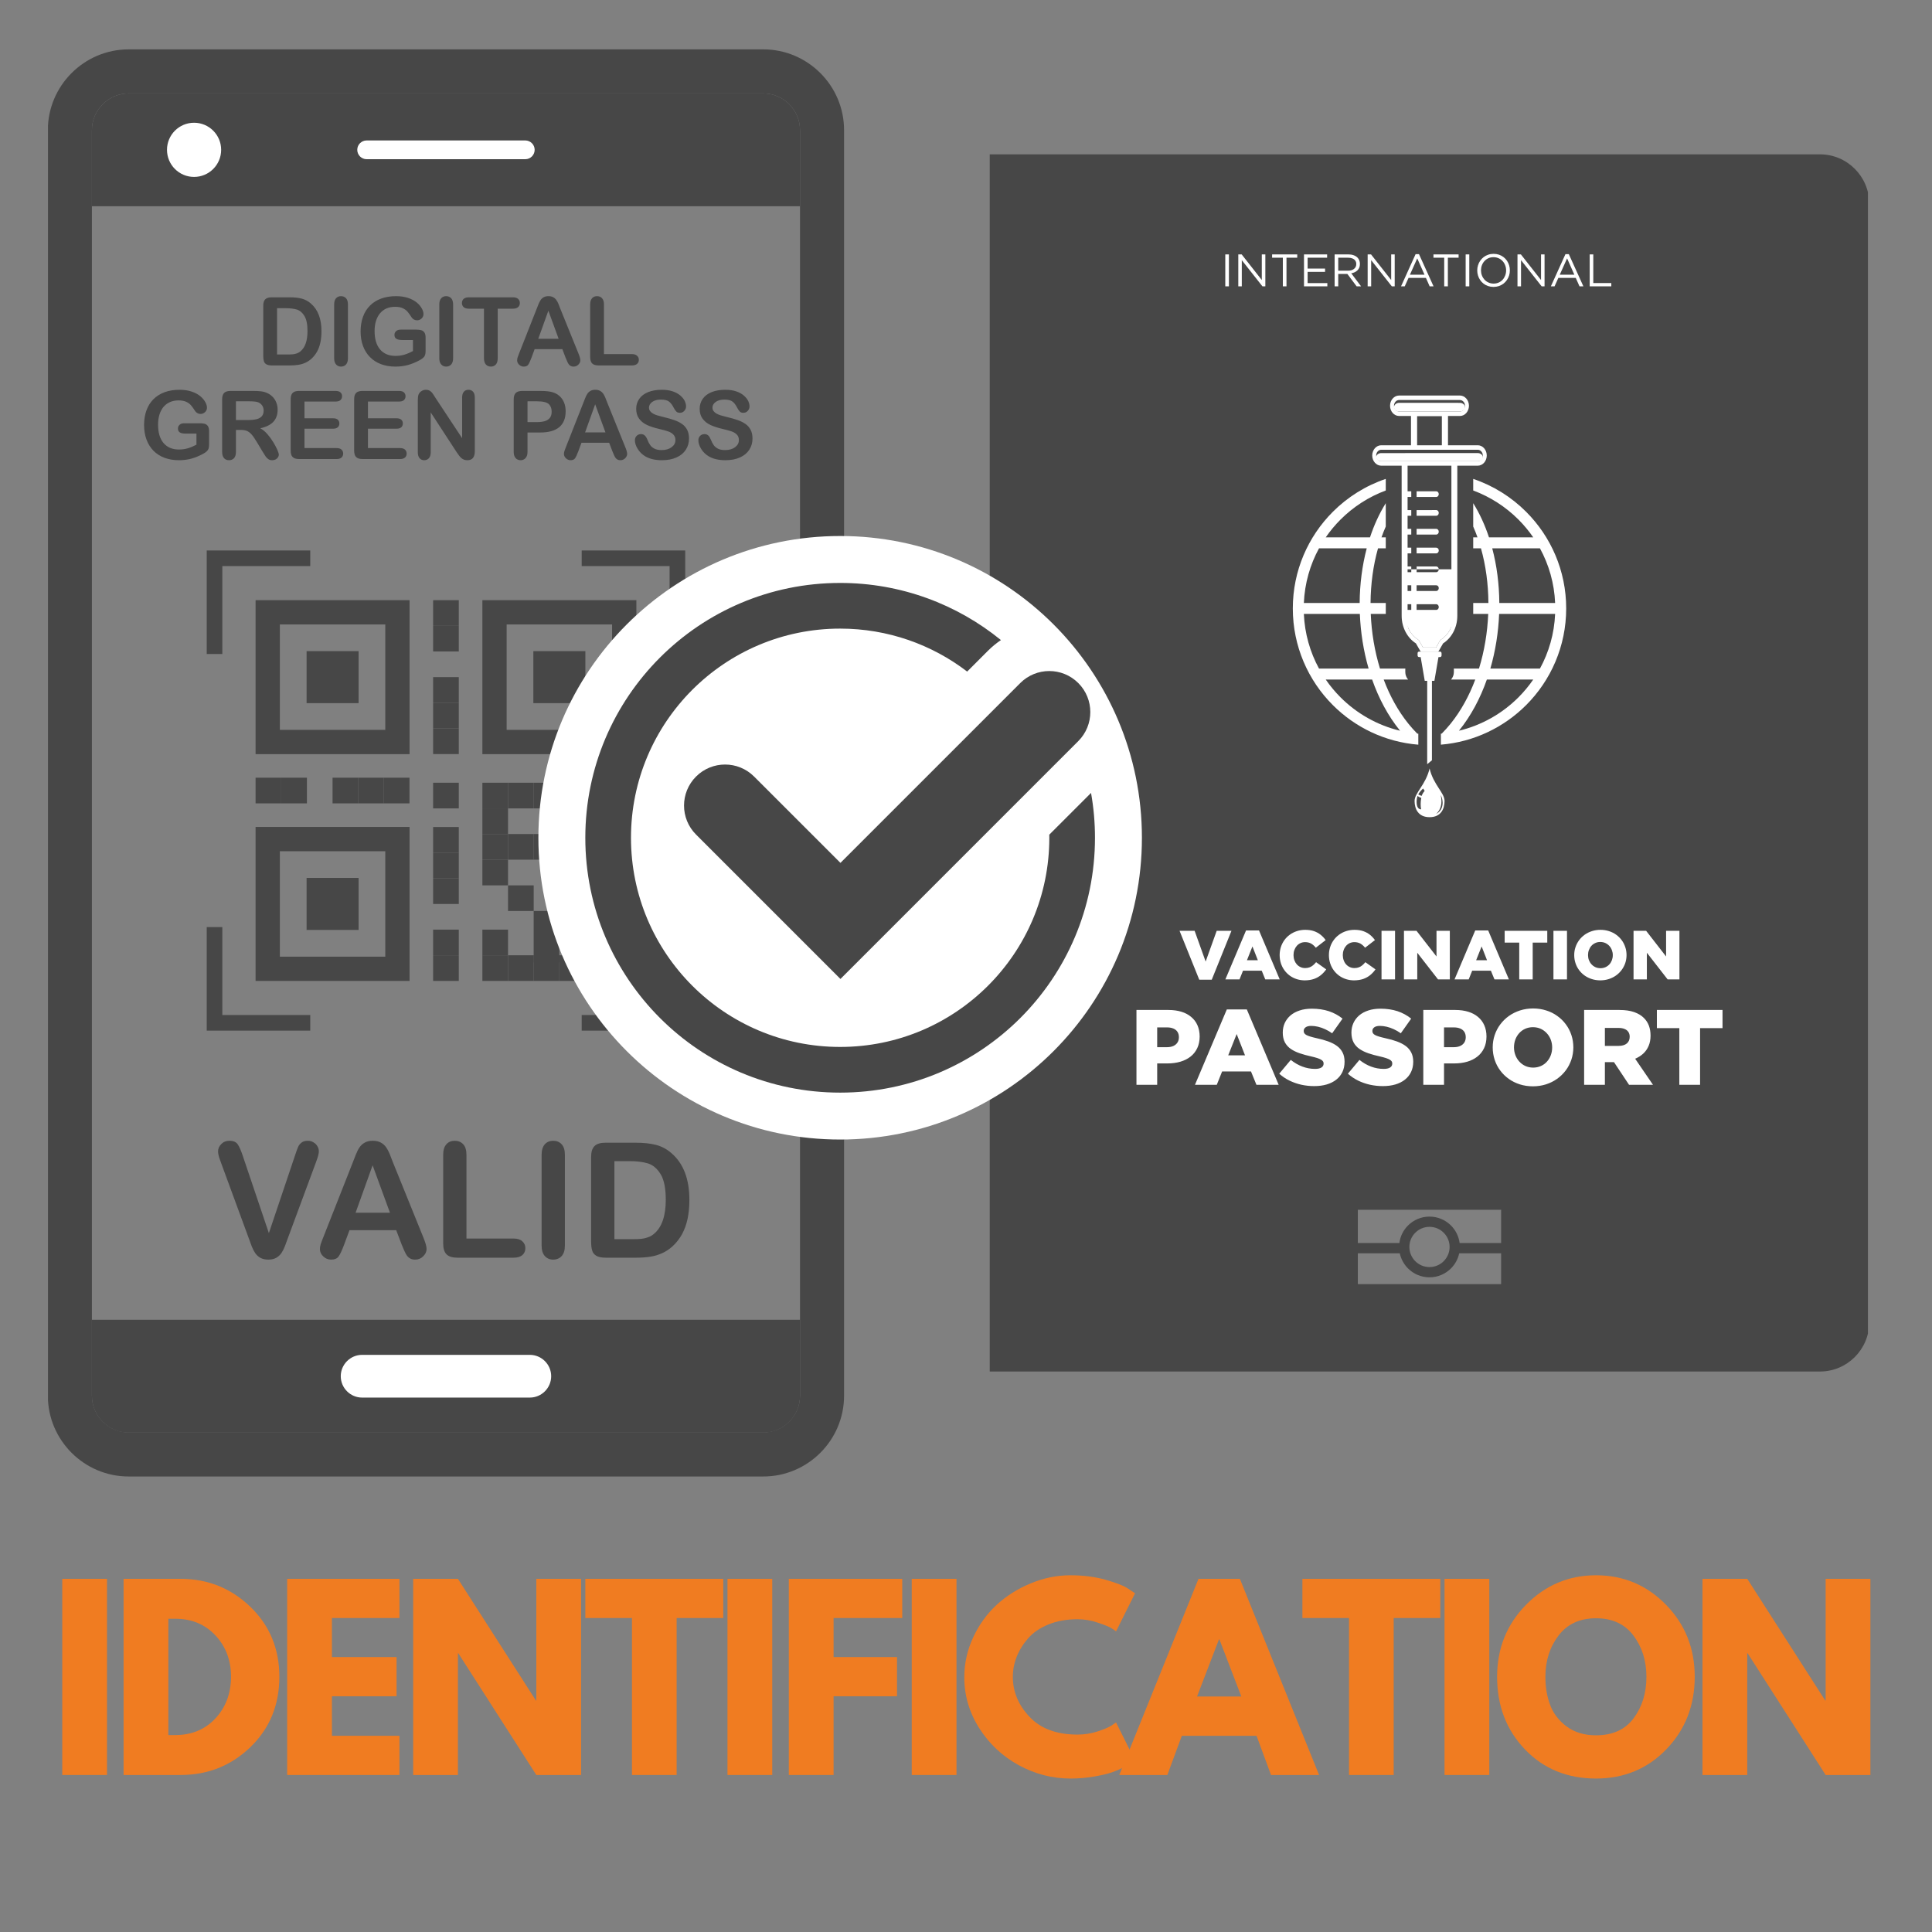 <svg version="1.0" preserveAspectRatio="xMidYMid meet" height="500" viewBox="0 0 375 375" zoomAndPan="magnify" width="500" xmlns:xlink="http://www.w3.org/1999/xlink" xmlns="http://www.w3.org/2000/svg"><rect x="0" y="0" width="375" height="375" fill="#808080" stroke="none"/><defs><g></g><clipPath id="f40902d29d"><path clip-rule="nonzero" d="M 192 29 L 362.566 29 L 362.566 267 L 192 267 Z M 192 29"></path></clipPath><clipPath id="ff73b43967"><path clip-rule="nonzero" d="M 9.316 9.316 L 164 9.316 L 164 286.816 L 9.316 286.816 Z M 9.316 9.316"></path></clipPath></defs><g clip-path="url(#f40902d29d)"><path fill-rule="evenodd" fill-opacity="1" d="M 263.555 241.273 L 271.617 241.273 C 271.785 239.953 272.395 238.762 273.293 237.867 C 274.359 236.801 275.836 236.141 277.461 236.141 C 279.09 236.141 280.562 236.801 281.633 237.867 C 282.531 238.762 283.137 239.953 283.312 241.273 L 291.367 241.273 L 291.367 234.816 L 263.555 234.816 Z M 274.703 244.793 C 275.41 245.5 276.383 245.938 277.461 245.938 C 278.543 245.938 279.516 245.5 280.223 244.793 C 280.93 244.086 281.367 243.113 281.367 242.035 C 281.367 240.957 280.93 239.977 280.223 239.273 C 279.516 238.566 278.543 238.129 277.461 238.129 C 276.383 238.129 275.41 238.566 274.703 239.273 C 273.996 239.977 273.559 240.957 273.559 242.035 C 273.559 243.113 273.996 244.086 274.703 244.793 Z M 263.555 249.25 L 291.367 249.25 L 291.367 243.266 L 283.23 243.266 C 282.988 244.398 282.422 245.41 281.633 246.199 C 280.562 247.27 279.09 247.926 277.461 247.926 C 275.836 247.926 274.359 247.27 273.293 246.199 C 272.504 245.41 271.941 244.398 271.695 243.266 L 263.555 243.266 Z M 192.109 29.957 L 192.109 266.211 L 353.262 266.211 C 358.52 266.211 362.82 261.91 362.82 256.652 L 362.82 39.516 C 362.82 34.262 358.52 29.957 353.262 29.957 L 192.109 29.957" fill="#474747"></path></g><path fill-rule="nonzero" fill-opacity="1" d="M 232.777 190.164 L 235.199 190.164 L 239.027 180.668 L 236.16 180.668 L 234.016 186.637 L 231.875 180.668 L 228.949 180.668 Z M 237.844 190.098 L 240.59 190.098 L 241.266 188.414 L 244.902 188.414 L 245.586 190.098 L 248.391 190.098 L 244.375 180.602 L 241.855 180.602 Z M 242.031 186.383 L 243.098 183.703 L 244.148 186.383 Z M 253.242 190.289 C 253.93 190.285 254.535 190.188 255.055 190.008 C 255.57 189.824 256.02 189.57 256.402 189.254 C 256.785 188.938 257.125 188.57 257.418 188.156 L 255.453 186.758 C 255.266 186.988 255.07 187.188 254.867 187.359 C 254.664 187.531 254.438 187.664 254.184 187.758 C 253.938 187.852 253.648 187.902 253.32 187.902 C 252.988 187.902 252.684 187.836 252.414 187.703 C 252.137 187.578 251.902 187.402 251.699 187.172 C 251.5 186.945 251.348 186.68 251.238 186.371 C 251.125 186.07 251.074 185.734 251.07 185.383 C 251.074 185.031 251.125 184.703 251.238 184.398 C 251.348 184.094 251.5 183.828 251.699 183.598 C 251.902 183.367 252.137 183.188 252.414 183.059 C 252.684 182.934 252.988 182.867 253.32 182.867 C 253.77 182.867 254.16 182.969 254.496 183.152 C 254.832 183.352 255.133 183.613 255.398 183.953 L 257.309 182.473 C 257.035 182.082 256.711 181.738 256.336 181.441 C 255.969 181.141 255.535 180.91 255.047 180.734 C 254.555 180.566 253.988 180.48 253.352 180.48 C 252.777 180.48 252.234 180.562 251.734 180.727 C 251.23 180.887 250.777 181.117 250.363 181.414 C 249.949 181.711 249.602 182.062 249.301 182.469 C 249.008 182.879 248.781 183.324 248.621 183.816 C 248.461 184.312 248.383 184.828 248.379 185.383 C 248.383 185.953 248.461 186.484 248.625 186.984 C 248.789 187.484 249.016 187.934 249.316 188.336 C 249.609 188.742 249.961 189.086 250.363 189.383 C 250.77 189.672 251.215 189.895 251.699 190.051 C 252.184 190.203 252.703 190.285 253.242 190.289 Z M 262.805 190.289 C 263.496 190.285 264.105 190.188 264.621 190.008 C 265.133 189.824 265.586 189.57 265.969 189.254 C 266.352 188.938 266.691 188.57 266.98 188.156 L 265.016 186.758 C 264.828 186.988 264.633 187.188 264.43 187.359 C 264.227 187.531 264 187.664 263.75 187.758 C 263.5 187.852 263.211 187.902 262.891 187.902 C 262.555 187.902 262.25 187.836 261.977 187.703 C 261.703 187.578 261.469 187.402 261.266 187.172 C 261.066 186.945 260.91 186.68 260.805 186.371 C 260.691 186.07 260.637 185.734 260.637 185.383 C 260.637 185.031 260.691 184.703 260.805 184.398 C 260.91 184.094 261.066 183.828 261.266 183.598 C 261.469 183.367 261.703 183.188 261.977 183.059 C 262.25 182.934 262.555 182.867 262.891 182.867 C 263.332 182.867 263.723 182.969 264.059 183.152 C 264.395 183.352 264.695 183.613 264.961 183.953 L 266.875 182.473 C 266.598 182.082 266.273 181.738 265.906 181.441 C 265.535 181.141 265.102 180.91 264.609 180.734 C 264.117 180.566 263.555 180.48 262.91 180.48 C 262.34 180.48 261.801 180.562 261.297 180.727 C 260.793 180.887 260.34 181.117 259.93 181.414 C 259.52 181.711 259.164 182.062 258.871 182.469 C 258.57 182.879 258.344 183.324 258.184 183.816 C 258.027 184.312 257.941 184.828 257.941 185.383 C 257.941 185.953 258.027 186.484 258.188 186.984 C 258.352 187.484 258.582 187.934 258.879 188.336 C 259.176 188.742 259.523 189.086 259.93 189.383 C 260.336 189.672 260.781 189.895 261.266 190.051 C 261.75 190.203 262.262 190.285 262.805 190.289 Z M 268.152 190.098 L 270.777 190.098 L 270.777 180.668 L 268.152 180.668 Z M 272.508 190.098 L 275.09 190.098 L 275.09 184.926 L 279.117 190.098 L 281.41 190.098 L 281.41 180.668 L 278.824 180.668 L 278.824 185.652 L 274.945 180.668 L 272.508 180.668 Z M 282.324 190.098 L 285.074 190.098 L 285.75 188.414 L 289.383 188.414 L 290.074 190.098 L 292.875 190.098 L 288.859 180.602 L 286.34 180.602 Z M 286.516 186.383 L 287.582 183.703 L 288.633 186.383 Z M 294.883 190.098 L 297.496 190.098 L 297.496 182.957 L 300.324 182.957 L 300.324 180.668 L 292.055 180.668 L 292.055 182.957 L 294.883 182.957 Z M 301.523 190.098 L 304.152 190.098 L 304.152 180.668 L 301.523 180.668 Z M 310.617 190.289 C 311.203 190.285 311.75 190.203 312.266 190.035 C 312.777 189.871 313.246 189.641 313.668 189.34 C 314.09 189.039 314.449 188.688 314.754 188.277 C 315.059 187.871 315.293 187.422 315.461 186.934 C 315.625 186.441 315.707 185.926 315.711 185.383 C 315.707 184.836 315.629 184.316 315.461 183.824 C 315.297 183.332 315.066 182.883 314.762 182.477 C 314.461 182.066 314.102 181.719 313.684 181.418 C 313.266 181.117 312.801 180.891 312.289 180.727 C 311.777 180.566 311.227 180.48 310.641 180.48 C 310.059 180.48 309.512 180.566 308.996 180.73 C 308.484 180.895 308.012 181.125 307.594 181.422 C 307.172 181.727 306.809 182.082 306.508 182.484 C 306.203 182.898 305.969 183.344 305.805 183.836 C 305.637 184.32 305.555 184.84 305.555 185.383 C 305.555 185.934 305.637 186.453 305.801 186.945 C 305.965 187.438 306.191 187.883 306.496 188.289 C 306.797 188.699 307.156 189.051 307.574 189.348 C 307.996 189.648 308.461 189.875 308.977 190.039 C 309.488 190.203 310.031 190.285 310.617 190.289 Z M 310.641 187.93 C 310.285 187.926 309.957 187.859 309.664 187.723 C 309.371 187.586 309.117 187.402 308.906 187.168 C 308.688 186.93 308.523 186.66 308.406 186.355 C 308.289 186.051 308.238 185.727 308.234 185.383 C 308.238 185.035 308.289 184.703 308.406 184.402 C 308.52 184.094 308.68 183.824 308.891 183.586 C 309.098 183.352 309.352 183.172 309.645 183.039 C 309.934 182.902 310.258 182.836 310.617 182.836 C 310.977 182.836 311.309 182.91 311.605 183.043 C 311.898 183.18 312.156 183.367 312.371 183.602 C 312.586 183.836 312.75 184.105 312.863 184.414 C 312.98 184.719 313.043 185.039 313.043 185.383 C 313.043 185.734 312.984 186.059 312.871 186.367 C 312.758 186.672 312.594 186.945 312.387 187.176 C 312.172 187.41 311.922 187.594 311.625 187.727 C 311.336 187.859 311.008 187.926 310.641 187.93 Z M 317.07 190.098 L 319.656 190.098 L 319.656 184.926 L 323.684 190.098 L 325.977 190.098 L 325.977 180.668 L 323.387 180.668 L 323.387 185.652 L 319.512 180.668 L 317.07 180.668 L 317.07 190.098" fill="#ffffff"></path><path fill-rule="nonzero" fill-opacity="1" d="M 220.586 210.562 L 224.609 210.562 L 224.609 206.41 L 226.605 206.41 C 227.512 206.41 228.344 206.297 229.105 206.078 C 229.863 205.855 230.527 205.523 231.086 205.082 C 231.645 204.645 232.078 204.094 232.387 203.441 C 232.695 202.793 232.848 202.039 232.855 201.18 C 232.848 200.363 232.707 199.641 232.426 199 C 232.145 198.367 231.738 197.824 231.207 197.387 C 230.684 196.941 230.047 196.605 229.309 196.379 C 228.566 196.152 227.73 196.035 226.812 196.035 L 220.586 196.035 Z M 224.609 203.258 L 224.609 199.418 L 226.504 199.418 C 226.988 199.418 227.402 199.492 227.75 199.637 C 228.094 199.781 228.359 199.992 228.543 200.277 C 228.734 200.559 228.824 200.91 228.824 201.328 C 228.824 201.723 228.734 202.062 228.543 202.355 C 228.359 202.641 228.098 202.863 227.758 203.02 C 227.414 203.176 227.004 203.254 226.52 203.258 Z M 231.941 210.562 L 236.176 210.562 L 237.211 207.969 L 242.816 207.969 L 243.875 210.562 L 248.191 210.562 L 242.008 195.93 L 238.125 195.93 Z M 238.395 204.836 L 240.035 200.707 L 241.656 204.836 Z M 255.102 210.812 C 255.992 210.812 256.793 210.703 257.516 210.492 C 258.234 210.277 258.852 209.969 259.367 209.562 C 259.887 209.152 260.281 208.66 260.559 208.074 C 260.84 207.488 260.977 206.824 260.98 206.082 C 260.977 205.395 260.855 204.801 260.605 204.309 C 260.355 203.809 259.996 203.383 259.523 203.031 C 259.055 202.684 258.488 202.391 257.82 202.145 C 257.152 201.902 256.402 201.691 255.562 201.512 C 255.059 201.402 254.648 201.293 254.32 201.191 C 253.992 201.09 253.734 200.992 253.551 200.887 C 253.367 200.781 253.234 200.664 253.16 200.539 C 253.086 200.414 253.047 200.266 253.051 200.102 C 253.051 199.816 253.172 199.582 253.41 199.406 C 253.652 199.223 254.02 199.129 254.504 199.125 C 254.938 199.125 255.379 199.184 255.836 199.289 C 256.293 199.398 256.754 199.559 257.215 199.773 C 257.676 199.984 258.129 200.246 258.57 200.559 L 260.586 197.715 C 259.801 197.082 258.918 196.602 257.934 196.273 C 256.945 195.949 255.84 195.785 254.609 195.785 C 253.734 195.789 252.949 195.902 252.258 196.133 C 251.562 196.359 250.977 196.68 250.484 197.094 C 250 197.516 249.629 198.004 249.367 198.57 C 249.113 199.133 248.984 199.754 248.984 200.434 C 248.984 201.188 249.129 201.816 249.402 202.336 C 249.684 202.844 250.066 203.273 250.562 203.609 C 251.059 203.945 251.637 204.227 252.301 204.449 C 252.965 204.676 253.688 204.871 254.465 205.043 C 254.953 205.156 255.359 205.262 255.68 205.367 C 256 205.473 256.25 205.578 256.426 205.684 C 256.605 205.793 256.734 205.902 256.805 206.027 C 256.883 206.148 256.914 206.285 256.91 206.434 C 256.91 206.77 256.77 207.027 256.488 207.203 C 256.207 207.383 255.793 207.473 255.254 207.473 C 254.41 207.473 253.594 207.324 252.801 207.027 C 252.012 206.734 251.258 206.297 250.539 205.727 L 248.297 208.406 C 248.895 208.938 249.555 209.383 250.285 209.742 C 251.012 210.098 251.781 210.363 252.594 210.547 C 253.406 210.723 254.242 210.812 255.102 210.812 Z M 268.434 210.812 C 269.32 210.812 270.125 210.703 270.844 210.492 C 271.559 210.277 272.176 209.969 272.691 209.562 C 273.211 209.152 273.609 208.66 273.883 208.074 C 274.168 207.488 274.305 206.824 274.309 206.082 C 274.305 205.395 274.18 204.801 273.93 204.309 C 273.68 203.809 273.324 203.383 272.852 203.031 C 272.379 202.684 271.812 202.391 271.145 202.145 C 270.48 201.902 269.727 201.691 268.891 201.512 C 268.387 201.402 267.977 201.293 267.645 201.191 C 267.32 201.09 267.062 200.992 266.879 200.887 C 266.691 200.781 266.562 200.664 266.488 200.539 C 266.41 200.414 266.375 200.266 266.379 200.102 C 266.379 199.816 266.5 199.582 266.738 199.406 C 266.98 199.223 267.344 199.129 267.832 199.125 C 268.266 199.125 268.707 199.184 269.16 199.289 C 269.621 199.398 270.078 199.559 270.543 199.773 C 271.004 199.984 271.457 200.246 271.898 200.559 L 273.91 197.715 C 273.125 197.082 272.242 196.602 271.262 196.273 C 270.277 195.949 269.168 195.785 267.938 195.785 C 267.059 195.789 266.277 195.902 265.586 196.133 C 264.891 196.359 264.301 196.68 263.812 197.094 C 263.328 197.516 262.957 198.004 262.699 198.57 C 262.438 199.133 262.312 199.754 262.309 200.434 C 262.312 201.188 262.457 201.816 262.73 202.336 C 263.008 202.844 263.391 203.273 263.891 203.609 C 264.387 203.945 264.965 204.227 265.625 204.449 C 266.289 204.676 267.012 204.871 267.793 205.043 C 268.281 205.156 268.688 205.262 269.008 205.367 C 269.324 205.473 269.574 205.578 269.758 205.684 C 269.934 205.793 270.059 205.902 270.137 206.027 C 270.207 206.148 270.242 206.285 270.238 206.434 C 270.238 206.77 270.094 207.027 269.812 207.203 C 269.535 207.383 269.121 207.473 268.578 207.473 C 267.738 207.473 266.922 207.324 266.129 207.027 C 265.34 206.734 264.586 206.297 263.867 205.727 L 261.625 208.406 C 262.223 208.938 262.883 209.383 263.609 209.742 C 264.336 210.098 265.105 210.363 265.922 210.547 C 266.734 210.723 267.574 210.812 268.434 210.812 Z M 276.262 210.562 L 280.285 210.562 L 280.285 206.41 L 282.281 206.41 C 283.184 206.41 284.02 206.297 284.781 206.078 C 285.539 205.855 286.199 205.523 286.758 205.082 C 287.316 204.645 287.75 204.094 288.059 203.441 C 288.367 202.793 288.523 202.039 288.527 201.18 C 288.523 200.363 288.383 199.641 288.098 199 C 287.816 198.367 287.414 197.824 286.883 197.387 C 286.359 196.941 285.723 196.605 284.98 196.379 C 284.238 196.152 283.406 196.035 282.488 196.035 L 276.262 196.035 Z M 280.285 203.258 L 280.285 199.418 L 282.176 199.418 C 282.664 199.418 283.078 199.492 283.426 199.637 C 283.77 199.781 284.035 199.992 284.223 200.277 C 284.406 200.559 284.5 200.91 284.5 201.328 C 284.5 201.723 284.406 202.062 284.223 202.355 C 284.035 202.641 283.773 202.863 283.43 203.02 C 283.09 203.176 282.68 203.254 282.195 203.258 Z M 297.535 210.855 C 298.438 210.852 299.285 210.723 300.074 210.473 C 300.871 210.215 301.59 209.859 302.234 209.398 C 302.887 208.934 303.441 208.391 303.914 207.762 C 304.387 207.133 304.742 206.441 305 205.688 C 305.254 204.934 305.379 204.137 305.387 203.297 C 305.379 202.449 305.258 201.652 305.004 200.895 C 304.754 200.137 304.395 199.445 303.926 198.82 C 303.465 198.191 302.906 197.648 302.262 197.191 C 301.621 196.727 300.906 196.371 300.109 196.125 C 299.32 195.871 298.477 195.746 297.578 195.742 C 296.68 195.746 295.832 195.871 295.043 196.125 C 294.25 196.383 293.527 196.738 292.879 197.199 C 292.23 197.66 291.672 198.207 291.199 198.84 C 290.73 199.465 290.371 200.156 290.117 200.91 C 289.863 201.668 289.734 202.461 289.734 203.297 C 289.734 204.145 289.863 204.945 290.113 205.703 C 290.363 206.461 290.719 207.152 291.188 207.777 C 291.652 208.406 292.207 208.945 292.852 209.41 C 293.496 209.871 294.215 210.223 295.004 210.477 C 295.793 210.723 296.637 210.852 297.535 210.855 Z M 297.578 207.223 C 297.027 207.219 296.523 207.109 296.07 206.906 C 295.617 206.695 295.223 206.41 294.898 206.047 C 294.566 205.684 294.312 205.27 294.133 204.797 C 293.957 204.328 293.867 203.828 293.863 203.297 C 293.867 202.758 293.953 202.254 294.125 201.781 C 294.301 201.312 294.551 200.895 294.875 200.535 C 295.199 200.176 295.586 199.891 296.035 199.688 C 296.484 199.484 296.988 199.379 297.535 199.375 C 298.094 199.379 298.605 199.484 299.059 199.691 C 299.516 199.902 299.902 200.191 300.238 200.555 C 300.57 200.914 300.824 201.328 301.004 201.801 C 301.18 202.273 301.273 202.77 301.273 203.297 C 301.273 203.84 301.184 204.344 301.012 204.812 C 300.836 205.285 300.586 205.703 300.258 206.062 C 299.938 206.426 299.547 206.707 299.094 206.91 C 298.641 207.113 298.137 207.219 297.578 207.223 Z M 307.477 210.562 L 311.508 210.562 L 311.508 206.16 L 313.273 206.16 L 316.199 210.562 L 320.848 210.562 L 317.383 205.5 C 317.988 205.242 318.512 204.91 318.961 204.496 C 319.41 204.078 319.754 203.586 319.996 203.008 C 320.246 202.434 320.367 201.773 320.371 201.035 C 320.371 200.297 320.262 199.648 320.047 199.074 C 319.832 198.508 319.512 198.012 319.082 197.59 C 318.602 197.102 317.965 196.719 317.184 196.445 C 316.406 196.172 315.461 196.039 314.352 196.035 L 307.477 196.035 Z M 311.508 203.008 L 311.508 199.52 L 314.145 199.52 C 314.594 199.52 314.984 199.582 315.309 199.715 C 315.637 199.844 315.883 200.031 316.059 200.289 C 316.234 200.547 316.324 200.863 316.324 201.242 C 316.32 201.801 316.129 202.23 315.762 202.539 C 315.387 202.844 314.855 203.008 314.164 203.008 Z M 325.957 210.562 L 329.984 210.562 L 329.984 199.559 L 334.34 199.559 L 334.34 196.035 L 321.598 196.035 L 321.598 199.559 L 325.957 199.559 L 325.957 210.562" fill="#ffffff"></path><path fill-rule="nonzero" fill-opacity="1" d="M 285.949 92.953 C 289.863 94.273 293.367 96.484 296.223 99.34 C 301.023 104.141 303.996 110.773 303.996 118.098 C 303.996 125.426 301.023 132.059 296.223 136.859 C 291.91 141.172 286.117 144.008 279.676 144.539 L 279.676 142.41 L 279.84 142.395 C 280.438 141.789 281.012 141.152 281.555 140.48 C 283.562 137.984 285.164 135.062 286.348 131.898 L 281.648 131.898 C 281.988 131.508 282.195 131 282.195 130.445 L 282.195 129.98 C 282.195 129.91 282.191 129.84 282.184 129.773 L 287.07 129.773 C 288.117 126.379 288.711 122.773 288.863 119.16 L 285.949 119.16 L 285.949 117.039 L 288.898 117.039 L 288.898 117.004 C 288.875 113.355 288.391 109.754 287.453 106.426 L 285.949 106.426 L 285.949 104.301 L 286.781 104.301 C 286.527 103.586 286.25 102.887 285.949 102.199 L 285.949 97.668 C 287.203 99.68 288.223 101.918 289.012 104.301 L 297.602 104.301 C 296.75 103.062 295.785 101.902 294.723 100.84 C 292.262 98.379 289.273 96.441 285.949 95.203 Z M 275.293 144.543 C 268.828 144.02 263.023 141.184 258.703 136.859 C 253.902 132.059 250.934 125.426 250.934 118.098 C 250.934 110.773 253.902 104.141 258.703 99.34 C 261.559 96.484 265.066 94.273 268.977 92.953 L 268.977 95.203 C 265.652 96.438 262.668 98.379 260.203 100.84 C 259.141 101.902 258.176 103.062 257.324 104.301 L 265.914 104.301 C 266.703 101.918 267.723 99.68 268.977 97.668 L 268.977 102.195 C 268.676 102.879 268.398 103.582 268.145 104.301 L 268.977 104.301 L 268.977 106.426 L 267.473 106.426 C 266.535 109.754 266.051 113.355 266.023 117.004 L 266.023 117.039 L 268.98 117.039 L 268.98 119.16 L 266.062 119.16 C 266.215 122.773 266.812 126.379 267.855 129.773 L 272.777 129.773 C 272.773 129.84 272.766 129.91 272.766 129.98 L 272.766 130.445 C 272.766 131 272.977 131.508 273.312 131.898 L 268.574 131.898 C 269.758 135.062 271.359 137.984 273.375 140.48 C 273.914 141.152 274.488 141.789 275.09 142.395 L 275.293 142.414 Z M 298.902 106.426 L 289.641 106.426 C 290.531 109.781 290.988 113.367 291.016 116.992 L 291.016 117.039 L 301.848 117.039 C 301.688 113.207 300.637 109.605 298.902 106.426 Z M 301.848 119.16 L 290.98 119.16 C 290.836 122.758 290.266 126.359 289.277 129.773 L 298.902 129.773 C 300.637 126.598 301.688 122.992 301.848 119.16 Z M 297.602 131.898 L 288.598 131.898 C 287.316 135.555 285.516 138.941 283.203 141.805 L 283.18 141.836 C 287.625 140.766 291.598 138.484 294.723 135.359 C 295.785 134.297 296.75 133.137 297.602 131.898 Z M 271.746 141.836 L 271.727 141.805 C 269.41 138.941 267.613 135.555 266.328 131.898 L 257.324 131.898 C 258.176 133.137 259.141 134.297 260.203 135.359 C 263.332 138.484 267.305 140.766 271.746 141.836 Z M 256.02 129.773 L 265.648 129.773 C 264.656 126.359 264.09 122.758 263.945 119.16 L 253.078 119.16 C 253.242 122.992 254.289 126.598 256.02 129.773 Z M 253.078 117.039 L 263.91 117.039 L 263.91 116.992 C 263.938 113.367 264.395 109.781 265.281 106.426 L 256.02 106.426 C 254.289 109.605 253.242 113.207 253.078 117.039" fill="#ffffff"></path><path fill-rule="evenodd" fill-opacity="1" d="M 282.48 89.52 Z M 271.531 80.738 C 271.059 80.73 270.629 80.508 270.32 80.156 C 270.008 79.805 269.812 79.316 269.809 78.781 C 269.805 78.766 269.805 78.746 269.809 78.727 C 269.812 78.191 270.008 77.707 270.324 77.355 C 270.637 76.996 271.074 76.773 271.555 76.773 L 283.398 76.773 C 283.867 76.781 284.297 77.004 284.609 77.359 C 284.918 77.711 285.113 78.195 285.121 78.727 C 285.121 78.746 285.121 78.762 285.121 78.781 C 285.113 79.316 284.918 79.805 284.609 80.16 C 284.293 80.52 283.852 80.742 283.371 80.742 L 281.055 80.742 L 281.055 86.426 L 286.809 86.426 C 286.824 86.422 286.836 86.422 286.852 86.426 C 287.324 86.43 287.75 86.652 288.066 87.004 C 288.375 87.359 288.57 87.844 288.578 88.379 C 288.578 88.395 288.578 88.414 288.578 88.43 C 288.57 88.965 288.379 89.453 288.066 89.809 C 287.75 90.164 287.309 90.387 286.832 90.391 L 282.863 90.391 L 282.863 119.543 C 282.863 120.68 282.586 121.75 282.102 122.672 C 281.617 123.59 280.93 124.352 280.105 124.879 L 279.262 126.352 C 279.215 126.434 279.145 126.496 279.07 126.527 C 279.062 126.527 279.062 126.527 279.059 126.527 L 275.875 126.527 C 275.781 126.496 275.703 126.422 275.66 126.328 L 274.828 124.879 C 274.004 124.355 273.312 123.59 272.828 122.672 C 272.344 121.754 272.062 120.684 272.062 119.543 L 272.059 90.391 L 268.098 90.391 C 267.617 90.391 267.18 90.168 266.863 89.809 C 266.543 89.449 266.348 88.953 266.348 88.41 C 266.348 88.398 266.348 88.391 266.348 88.383 C 266.355 87.848 266.551 87.363 266.859 87.008 C 267.176 86.648 267.617 86.426 268.098 86.426 L 273.871 86.426 L 273.871 80.742 L 271.574 80.742 C 271.562 80.742 271.543 80.742 271.531 80.738 Z M 272.445 87.297 L 268.094 87.297 C 267.828 87.297 267.582 87.422 267.406 87.621 C 267.23 87.82 267.121 88.09 267.117 88.387 C 267.121 88.398 267.117 88.414 267.117 88.43 C 267.121 88.727 267.23 88.996 267.406 89.191 C 267.582 89.395 267.828 89.52 268.098 89.52 L 286.832 89.52 C 287.098 89.52 287.344 89.395 287.52 89.191 C 287.695 88.992 287.805 88.723 287.812 88.426 C 287.812 88.117 287.715 87.84 287.52 87.621 C 287.344 87.426 287.105 87.297 286.844 87.297 Z M 273.211 119.543 C 273.211 120.52 273.07 121.438 273.488 122.227 C 273.914 123.031 274.527 123.703 275.262 124.156 C 275.324 124.191 275.379 124.242 275.418 124.312 L 276.199 125.676 L 278.734 125.676 L 279.496 124.344 C 279.531 124.27 279.582 124.211 279.652 124.164 L 279.656 124.168 C 280.395 123.715 281.012 123.043 281.445 122.223 C 281.863 121.438 281.719 120.52 281.719 119.539 L 281.715 90.391 L 273.211 90.391 Z M 270.863 79.543 C 271.051 79.754 271.293 79.863 271.555 79.867 L 271.574 79.867 L 280.719 79.871 L 283.371 79.871 C 283.641 79.871 283.887 79.742 284.066 79.543 C 284.238 79.344 284.348 79.074 284.352 78.773 C 284.34 78.453 284.277 78.211 284.066 77.973 C 283.887 77.773 283.645 77.645 283.375 77.645 L 271.559 77.645 C 271.285 77.641 271.043 77.77 270.863 77.973 C 270.691 78.168 270.578 78.438 270.574 78.734 C 270.574 78.75 270.574 78.762 270.574 78.773 C 270.578 79.074 270.691 79.344 270.863 79.543 Z M 275.062 80.781 L 275.062 86.43 L 279.863 86.434 L 279.863 80.781 L 275.062 80.781" fill="#ffffff"></path><path fill-rule="evenodd" fill-opacity="1" d="M 277.934 147.574 L 277.938 130.43 L 277.02 130.43 L 277.016 148.328 L 277.934 147.574" fill="#ffffff"></path><path fill-rule="evenodd" fill-opacity="1" d="M 274.961 100.109 L 274.961 99.008 L 278.777 99.004 C 279.047 99.004 279.262 99.254 279.262 99.559 C 279.262 99.863 279.047 100.109 278.777 100.109 Z M 273.926 100.109 L 273.926 99.008 L 272.746 99.008 L 272.746 100.109 L 273.926 100.109" fill="#ffffff"></path><path fill-rule="evenodd" fill-opacity="1" d="M 274.961 96.461 L 274.961 95.359 L 278.777 95.359 C 279.047 95.359 279.262 95.605 279.262 95.91 C 279.262 96.215 279.047 96.461 278.777 96.461 Z M 273.926 96.461 L 273.926 95.359 L 272.746 95.359 L 272.746 96.461 L 273.926 96.461" fill="#ffffff"></path><path fill-rule="evenodd" fill-opacity="1" d="M 274.961 103.758 L 274.961 102.652 L 278.777 102.652 C 279.047 102.652 279.262 102.902 279.262 103.203 C 279.262 103.508 279.047 103.758 278.777 103.758 Z M 273.926 103.758 L 273.926 102.652 L 272.746 102.652 L 272.746 103.758 L 273.926 103.758" fill="#ffffff"></path><path fill-rule="evenodd" fill-opacity="1" d="M 274.961 107.406 L 274.961 106.305 L 278.777 106.305 C 279.047 106.305 279.266 106.551 279.266 106.855 C 279.266 107.156 279.047 107.406 278.777 107.406 Z M 273.926 107.406 L 273.926 106.305 L 272.746 106.305 L 272.746 107.406 L 273.926 107.406" fill="#ffffff"></path><path fill-rule="evenodd" fill-opacity="1" d="M 274.965 110.504 L 274.965 109.953 L 278.777 109.953 C 279.047 109.953 279.266 110.199 279.266 110.504 Z M 273.926 110.504 L 273.926 109.953 L 272.746 109.953 L 272.746 110.504 L 273.926 110.504" fill="#ffffff"></path><path fill-rule="evenodd" fill-opacity="1" d="M 275.426 127.535 L 275.75 127.535 L 276.543 132.152 L 278.414 132.152 L 279.207 127.535 L 279.527 127.535 C 279.68 127.535 279.805 127.395 279.805 127.223 L 279.805 126.793 C 279.805 126.621 279.68 126.477 279.527 126.477 L 275.426 126.477 C 275.277 126.477 275.152 126.621 275.152 126.793 L 275.152 127.223 C 275.152 127.395 275.277 127.535 275.426 127.535" fill="#ffffff"></path><path fill-rule="evenodd" fill-opacity="1" d="M 275.418 124.312 Z M 274.961 118.383 L 274.961 117.277 L 278.777 117.277 C 279.047 117.277 279.266 117.527 279.266 117.832 C 279.266 118.137 279.047 118.383 278.777 118.383 Z M 274.961 114.707 L 274.961 113.602 L 278.777 113.602 C 279.047 113.602 279.266 113.848 279.266 114.152 C 279.266 114.457 279.047 114.707 278.777 114.707 Z M 279.652 124.164 Z M 282.098 119.539 L 282.098 110.504 L 279.266 110.504 C 279.266 110.805 279.047 111.055 278.777 111.055 L 274.965 111.055 L 274.965 110.504 L 273.926 110.504 L 273.926 111.055 L 272.832 111.055 L 272.832 113.602 L 273.926 113.602 L 273.926 114.707 L 272.832 114.707 L 272.832 117.277 L 273.926 117.277 L 273.926 118.383 L 272.832 118.383 L 272.832 119.543 C 272.832 120.52 273.07 121.438 273.488 122.227 C 273.914 123.031 274.527 123.703 275.262 124.156 C 275.324 124.191 275.379 124.242 275.418 124.312 L 276.199 125.676 L 278.734 125.676 L 279.496 124.344 C 279.531 124.273 279.582 124.211 279.656 124.168 C 280.395 123.715 281.012 123.043 281.445 122.223 C 281.863 121.438 282.098 120.52 282.098 119.539" fill="#ffffff"></path><path fill-rule="evenodd" fill-opacity="1" d="M 268.891 89.52 L 286.832 89.52 C 287.098 89.52 287.344 89.43 287.52 89.285 C 287.695 89.145 287.805 88.957 287.812 88.746 C 287.812 88.527 287.715 88.328 287.52 88.176 C 287.344 88.031 287.105 87.945 286.844 87.941 L 282.48 87.941 L 272.445 87.945 L 268.094 87.945 C 267.828 87.945 267.582 88.031 267.406 88.176 C 267.23 88.312 267.121 88.508 267.117 88.715 C 267.121 88.727 267.117 88.734 267.117 88.746 C 267.121 88.957 267.23 89.148 267.406 89.289 C 267.582 89.43 267.828 89.52 268.098 89.52 L 268.891 89.52" fill="#ffffff"></path><path fill-rule="evenodd" fill-opacity="1" d="M 283.371 78.195 Z M 271.574 79.867 L 280.719 79.871 L 283.371 79.871 C 283.641 79.871 283.887 79.777 284.066 79.625 C 284.238 79.477 284.348 79.27 284.352 79.047 C 284.34 78.801 284.277 78.621 284.066 78.441 C 283.887 78.293 283.645 78.195 283.371 78.195 L 283.352 78.195 L 271.559 78.191 C 271.285 78.191 271.043 78.289 270.863 78.441 C 270.691 78.59 270.578 78.793 270.574 79.016 C 270.574 79.027 270.574 79.035 270.574 79.047 C 270.578 79.27 270.691 79.477 270.863 79.621 C 271.051 79.781 271.293 79.867 271.555 79.867 L 271.574 79.867" fill="#ffffff"></path><path fill-rule="nonzero" fill-opacity="1" d="M 277.48 149.156 C 278.207 152.309 280.387 153.887 280.387 155.461 C 280.387 157.039 279.66 158.613 277.48 158.613 C 275.297 158.613 274.57 157.039 274.57 155.461 C 274.57 153.887 276.75 152.309 277.48 149.156 Z M 275.145 154.496 C 275.051 154.773 274.984 155.07 274.973 155.375 C 274.926 156.152 275.062 157.105 275.84 157.09 C 275.719 156.523 275.711 155.656 275.871 154.871 C 275.609 154.789 275.363 154.672 275.145 154.496 Z M 279.645 154.312 C 280.008 155.98 279.648 157.176 278.766 157.965 C 280.258 157.227 280.215 155.375 279.645 154.312 Z M 276.531 153.516 L 276.238 153.059 C 275.918 153.297 275.57 153.703 275.277 154.191 C 275.496 154.309 275.715 154.406 275.934 154.488 C 276.086 154.105 276.281 153.766 276.531 153.516" fill="#ffffff"></path><path fill-rule="nonzero" fill-opacity="1" d="M 237.828 55.582 L 238.531 55.582 L 238.531 49.379 L 237.828 49.379 Z M 240.352 55.582 L 241.031 55.582 L 241.031 50.496 L 245.043 55.582 L 245.602 55.582 L 245.602 49.379 L 244.914 49.379 L 244.914 54.352 L 241.008 49.379 L 240.352 49.379 Z M 249 55.582 L 249.707 55.582 L 249.707 50.023 L 251.793 50.023 L 251.793 49.379 L 246.914 49.379 L 246.914 50.023 L 249 50.023 Z M 253.105 55.582 L 257.637 55.582 L 257.637 54.949 L 253.809 54.949 L 253.809 52.773 L 257.195 52.773 L 257.195 52.133 L 253.809 52.133 L 253.809 50.016 L 257.594 50.016 L 257.594 49.379 L 253.105 49.379 Z M 259.051 55.582 L 259.75 55.582 L 259.75 53.172 L 261.523 53.172 L 263.324 55.582 L 264.188 55.582 L 262.277 53.047 C 262.523 53.004 262.75 52.934 262.957 52.836 C 263.156 52.738 263.34 52.613 263.488 52.465 C 263.641 52.312 263.754 52.133 263.84 51.93 C 263.918 51.727 263.961 51.496 263.961 51.242 C 263.961 50.984 263.918 50.754 263.84 50.543 C 263.754 50.332 263.637 50.148 263.484 49.996 C 263.289 49.801 263.039 49.648 262.742 49.543 C 262.441 49.43 262.102 49.379 261.719 49.379 L 259.051 49.379 Z M 259.75 52.543 L 259.75 50.023 L 261.664 50.023 C 262.004 50.023 262.285 50.074 262.523 50.172 C 262.758 50.27 262.938 50.41 263.062 50.594 C 263.188 50.773 263.254 50.992 263.254 51.246 C 263.254 51.453 263.211 51.633 263.137 51.797 C 263.055 51.953 262.945 52.09 262.805 52.199 C 262.664 52.312 262.492 52.398 262.301 52.457 C 262.105 52.516 261.891 52.543 261.656 52.543 Z M 265.461 55.582 L 266.141 55.582 L 266.141 50.496 L 270.156 55.582 L 270.711 55.582 L 270.711 49.379 L 270.027 49.379 L 270.027 54.352 L 266.117 49.379 L 265.461 49.379 Z M 271.938 55.582 L 272.656 55.582 L 273.395 53.945 L 276.773 53.945 L 277.496 55.582 L 278.254 55.582 L 275.426 49.332 L 274.766 49.332 Z M 273.668 53.316 L 275.086 50.148 L 276.496 53.316 Z M 280.32 55.582 L 281.031 55.582 L 281.031 50.023 L 283.113 50.023 L 283.113 49.379 L 278.234 49.379 L 278.234 50.023 L 280.32 50.023 Z M 284.484 55.582 L 285.188 55.582 L 285.188 49.379 L 284.484 49.379 Z M 289.887 55.691 C 290.266 55.691 290.617 55.633 290.945 55.523 C 291.266 55.41 291.562 55.254 291.824 55.055 C 292.086 54.852 292.305 54.621 292.488 54.352 C 292.676 54.082 292.816 53.789 292.918 53.473 C 293.016 53.152 293.062 52.828 293.062 52.48 C 293.062 52.133 293.016 51.801 292.918 51.48 C 292.816 51.164 292.68 50.871 292.5 50.602 C 292.312 50.336 292.094 50.098 291.836 49.902 C 291.574 49.703 291.285 49.547 290.961 49.438 C 290.637 49.328 290.285 49.273 289.906 49.27 C 289.527 49.273 289.176 49.328 288.852 49.441 C 288.523 49.551 288.234 49.707 287.973 49.906 C 287.715 50.109 287.488 50.344 287.305 50.613 C 287.117 50.879 286.977 51.172 286.883 51.488 C 286.781 51.809 286.73 52.137 286.73 52.48 C 286.73 52.832 286.781 53.164 286.879 53.48 C 286.977 53.797 287.117 54.09 287.301 54.359 C 287.484 54.625 287.703 54.863 287.961 55.059 C 288.219 55.258 288.512 55.414 288.832 55.523 C 289.16 55.633 289.508 55.691 289.887 55.691 Z M 289.906 55.047 C 289.551 55.043 289.223 54.973 288.926 54.84 C 288.629 54.711 288.367 54.527 288.148 54.293 C 287.934 54.055 287.762 53.781 287.645 53.477 C 287.52 53.168 287.461 52.836 287.457 52.48 C 287.461 52.121 287.52 51.789 287.637 51.48 C 287.758 51.168 287.922 50.898 288.145 50.664 C 288.359 50.43 288.617 50.246 288.91 50.113 C 289.203 49.984 289.535 49.918 289.887 49.918 C 290.246 49.918 290.57 49.988 290.867 50.121 C 291.168 50.25 291.426 50.434 291.645 50.668 C 291.867 50.906 292.035 51.18 292.152 51.484 C 292.273 51.793 292.336 52.125 292.336 52.48 C 292.336 52.84 292.273 53.176 292.156 53.48 C 292.035 53.793 291.871 54.066 291.656 54.301 C 291.438 54.531 291.184 54.715 290.883 54.848 C 290.59 54.977 290.262 55.043 289.906 55.047 Z M 294.543 55.582 L 295.23 55.582 L 295.23 50.496 L 299.238 55.582 L 299.797 55.582 L 299.797 49.379 L 299.113 49.379 L 299.113 54.352 L 295.203 49.379 L 294.543 49.379 Z M 301.02 55.582 L 301.738 55.582 L 302.473 53.945 L 305.855 53.945 L 306.582 55.582 L 307.336 55.582 L 304.508 49.332 L 303.852 49.332 Z M 302.75 53.316 L 304.172 50.148 L 305.578 53.316 Z M 308.559 55.582 L 312.754 55.582 L 312.754 54.938 L 309.258 54.938 L 309.258 49.379 L 308.559 49.379 L 308.559 55.582" fill="#ffffff"></path><g clip-path="url(#ff73b43967)"><path fill-rule="nonzero" fill-opacity="1" d="M 148.16 9.582 C 152.473 9.582 156.395 11.348 159.23 14.184 C 162.07 17.02 163.832 20.941 163.832 25.254 L 163.832 270.91 C 163.832 275.227 162.07 279.148 159.23 281.984 C 156.395 284.824 152.473 286.586 148.16 286.586 L 24.965 286.586 C 20.652 286.586 16.73 284.824 13.891 281.984 C 11.055 279.148 9.289 275.227 9.289 270.91 L 9.289 25.254 C 9.289 20.941 11.055 17.02 13.891 14.184 C 16.73 11.348 20.652 9.582 24.965 9.582 C 66.027 9.582 107.094 9.582 148.16 9.582 Z M 115.789 18.133 L 24.965 18.133 C 23.012 18.133 21.23 18.934 19.941 20.23 C 18.645 21.52 17.84 23.305 17.84 25.254 L 17.84 270.91 C 17.84 272.867 18.645 274.648 19.941 275.938 C 21.23 277.234 23.012 278.039 24.965 278.039 L 148.16 278.039 C 150.109 278.039 151.895 277.234 153.188 275.938 C 154.48 274.648 155.281 272.867 155.281 270.91 L 155.281 25.254 C 155.281 23.305 154.48 21.52 153.188 20.23 C 151.895 18.934 150.109 18.133 148.16 18.133 L 115.789 18.133" fill="#474747"></path></g><path fill-rule="evenodd" fill-opacity="1" d="M 59.508 126.387 L 69.602 126.387 L 69.602 136.48 L 59.508 136.48 L 59.508 126.387" fill="#474747"></path><path fill-rule="evenodd" fill-opacity="1" d="M 59.508 170.406 L 69.602 170.406 L 69.602 180.5 L 59.508 180.5 L 59.508 170.406" fill="#474747"></path><path fill-rule="evenodd" fill-opacity="1" d="M 49.609 150.953 L 54.59 150.953 L 54.59 155.934 L 49.609 155.934 L 49.609 150.953" fill="#474747"></path><path fill-rule="evenodd" fill-opacity="1" d="M 54.59 150.953 L 59.57 150.953 L 59.57 155.934 L 54.59 155.934 L 54.59 150.953" fill="#474747"></path><path fill-rule="evenodd" fill-opacity="1" d="M 64.547 150.953 L 69.527 150.953 L 69.527 155.934 L 64.547 155.934 L 64.547 150.953" fill="#474747"></path><path fill-rule="evenodd" fill-opacity="1" d="M 69.527 150.953 L 74.504 150.953 L 74.504 155.934 L 69.527 155.934 L 69.527 150.953" fill="#474747"></path><path fill-rule="evenodd" fill-opacity="1" d="M 74.504 150.953 L 79.484 150.953 L 79.484 155.934 L 74.504 155.934 L 74.504 150.953" fill="#474747"></path><path fill-rule="evenodd" fill-opacity="1" d="M 84.07 190.398 L 84.07 185.418 L 89.051 185.418 L 89.051 190.398 L 84.07 190.398" fill="#474747"></path><path fill-rule="evenodd" fill-opacity="1" d="M 84.07 185.418 L 84.07 180.438 L 89.051 180.438 L 89.051 185.418 L 84.07 185.418" fill="#474747"></path><path fill-rule="evenodd" fill-opacity="1" d="M 84.07 175.465 L 84.07 170.48 L 89.051 170.48 L 89.051 175.465 L 84.07 175.465" fill="#474747"></path><path fill-rule="evenodd" fill-opacity="1" d="M 93.629 166.867 L 93.629 161.887 L 98.605 161.887 L 98.605 166.867 L 93.629 166.867" fill="#474747"></path><path fill-rule="evenodd" fill-opacity="1" d="M 118.535 166.867 L 118.535 161.887 L 123.516 161.887 L 123.516 166.867 L 118.535 166.867" fill="#474747"></path><path fill-rule="evenodd" fill-opacity="1" d="M 93.629 171.848 L 93.629 166.867 L 98.605 166.867 L 98.605 171.848 L 93.629 171.848" fill="#474747"></path><path fill-rule="evenodd" fill-opacity="1" d="M 98.605 176.824 L 98.605 171.848 L 103.59 171.848 L 103.59 176.824 L 98.605 176.824" fill="#474747"></path><path fill-rule="evenodd" fill-opacity="1" d="M 98.605 166.867 L 98.605 161.887 L 103.59 161.887 L 103.59 166.867 L 98.605 166.867" fill="#474747"></path><path fill-rule="evenodd" fill-opacity="1" d="M 103.586 166.867 L 103.586 161.887 L 108.566 161.887 L 108.566 166.867 L 103.586 166.867" fill="#474747"></path><path fill-rule="evenodd" fill-opacity="1" d="M 108.562 166.867 L 108.562 161.887 L 113.547 161.887 L 113.547 166.867 L 108.562 166.867" fill="#474747"></path><path fill-rule="evenodd" fill-opacity="1" d="M 103.586 181.805 L 103.586 176.824 L 108.566 176.824 L 108.566 181.805 L 103.586 181.805" fill="#474747"></path><path fill-rule="evenodd" fill-opacity="1" d="M 103.586 186.785 L 103.586 181.801 L 108.566 181.801 L 108.566 186.785 L 103.586 186.785" fill="#474747"></path><path fill-rule="evenodd" fill-opacity="1" d="M 84.07 170.48 L 84.07 165.5 L 89.051 165.5 L 89.051 170.48 L 84.07 170.48" fill="#474747"></path><path fill-rule="evenodd" fill-opacity="1" d="M 93.629 161.887 L 93.629 156.906 L 98.605 156.906 L 98.605 161.887 L 93.629 161.887" fill="#474747"></path><path fill-rule="evenodd" fill-opacity="1" d="M 118.535 161.887 L 118.535 156.906 L 123.516 156.906 L 123.516 161.887 L 118.535 161.887" fill="#474747"></path><path fill-rule="evenodd" fill-opacity="1" d="M 84.07 165.504 L 84.07 160.523 L 89.051 160.523 L 89.051 165.504 L 84.07 165.504" fill="#474747"></path><path fill-rule="evenodd" fill-opacity="1" d="M 93.629 156.91 L 93.629 151.93 L 98.605 151.93 L 98.605 156.91 L 93.629 156.91" fill="#474747"></path><path fill-rule="evenodd" fill-opacity="1" d="M 93.629 190.398 L 93.629 185.418 L 98.605 185.418 L 98.605 190.398 L 93.629 190.398" fill="#474747"></path><path fill-rule="evenodd" fill-opacity="1" d="M 98.605 190.398 L 98.605 185.418 L 103.59 185.418 L 103.59 190.398 L 98.605 190.398" fill="#474747"></path><path fill-rule="evenodd" fill-opacity="1" d="M 103.586 190.398 L 103.586 185.418 L 108.566 185.418 L 108.566 190.398 L 103.586 190.398" fill="#474747"></path><path fill-rule="evenodd" fill-opacity="1" d="M 108.562 190.398 L 108.562 185.418 L 113.547 185.418 L 113.547 190.398 L 108.562 190.398" fill="#474747"></path><path fill-rule="evenodd" fill-opacity="1" d="M 113.547 190.398 L 113.547 185.418 L 118.523 185.418 L 118.523 190.398 L 113.547 190.398" fill="#474747"></path><path fill-rule="evenodd" fill-opacity="1" d="M 118.523 190.398 L 118.523 185.418 L 123.504 185.418 L 123.504 190.398 L 118.523 190.398" fill="#474747"></path><path fill-rule="evenodd" fill-opacity="1" d="M 118.523 185.418 L 118.523 180.438 L 123.504 180.438 L 123.504 185.418 L 118.523 185.418" fill="#474747"></path><path fill-rule="evenodd" fill-opacity="1" d="M 118.523 180.438 L 118.523 175.461 L 123.504 175.461 L 123.504 180.438 L 118.523 180.438" fill="#474747"></path><path fill-rule="evenodd" fill-opacity="1" d="M 118.523 175.465 L 118.523 170.48 L 123.504 170.48 L 123.504 175.465 L 118.523 175.465" fill="#474747"></path><path fill-rule="evenodd" fill-opacity="1" d="M 113.547 175.465 L 113.547 170.48 L 118.523 170.48 L 118.523 175.465 L 113.547 175.465" fill="#474747"></path><path fill-rule="evenodd" fill-opacity="1" d="M 108.562 175.465 L 108.562 170.48 L 113.547 170.48 L 113.547 175.465 L 108.562 175.465" fill="#474747"></path><path fill-rule="evenodd" fill-opacity="1" d="M 93.629 185.418 L 93.629 180.438 L 98.605 180.438 L 98.605 185.418 L 93.629 185.418" fill="#474747"></path><path fill-rule="evenodd" fill-opacity="1" d="M 118.535 156.91 L 118.535 151.93 L 123.516 151.93 L 123.516 156.91 L 118.535 156.91" fill="#474747"></path><path fill-rule="evenodd" fill-opacity="1" d="M 98.605 156.91 L 98.605 151.93 L 103.59 151.93 L 103.59 156.91 L 98.605 156.91" fill="#474747"></path><path fill-rule="evenodd" fill-opacity="1" d="M 103.586 156.91 L 103.586 151.93 L 108.566 151.93 L 108.566 156.91 L 103.586 156.91" fill="#474747"></path><path fill-rule="evenodd" fill-opacity="1" d="M 113.547 156.91 L 113.547 151.93 L 118.523 151.93 L 118.523 156.91 L 113.547 156.91" fill="#474747"></path><path fill-rule="evenodd" fill-opacity="1" d="M 84.07 156.91 L 84.07 151.93 L 89.051 151.93 L 89.051 156.91 L 84.07 156.91" fill="#474747"></path><path fill-rule="evenodd" fill-opacity="1" d="M 84.07 116.492 L 84.07 121.473 L 89.051 121.473 L 89.051 116.492 L 84.07 116.492" fill="#474747"></path><path fill-rule="evenodd" fill-opacity="1" d="M 84.07 121.473 L 84.07 126.449 L 89.051 126.449 L 89.051 121.473 L 84.07 121.473" fill="#474747"></path><path fill-rule="evenodd" fill-opacity="1" d="M 84.07 131.43 L 84.07 136.41 L 89.051 136.41 L 89.051 131.43 L 84.07 131.43" fill="#474747"></path><path fill-rule="evenodd" fill-opacity="1" d="M 84.07 136.41 L 84.07 141.387 L 89.051 141.387 L 89.051 136.41 L 84.07 136.41" fill="#474747"></path><path fill-rule="evenodd" fill-opacity="1" d="M 84.07 141.387 L 84.07 146.367 L 89.051 146.367 L 89.051 141.387 L 84.07 141.387" fill="#474747"></path><path fill-rule="evenodd" fill-opacity="1" d="M 103.523 126.387 L 113.621 126.387 L 113.621 136.48 L 103.523 136.48 L 103.523 126.387" fill="#474747"></path><path fill-rule="nonzero" fill-opacity="1" d="M 74.785 165.223 L 54.32 165.223 L 54.32 185.688 L 74.785 185.688 Z M 51.965 160.508 L 79.496 160.508 L 79.496 190.398 L 49.609 190.398 L 49.609 160.508 L 51.965 160.508" fill="#474747"></path><path fill-rule="nonzero" fill-opacity="1" d="M 74.785 121.203 L 54.32 121.203 L 54.32 141.668 L 74.785 141.668 Z M 51.965 116.492 L 79.496 116.492 L 79.496 146.379 L 49.609 146.379 L 49.609 116.492 L 51.965 116.492" fill="#474747"></path><path fill-rule="nonzero" fill-opacity="1" d="M 118.805 121.203 L 98.34 121.203 L 98.34 141.668 L 118.805 141.668 Z M 95.984 116.492 L 123.516 116.492 L 123.516 146.379 L 93.629 146.379 L 93.629 116.492 L 95.984 116.492" fill="#474747"></path><path fill-rule="nonzero" fill-opacity="1" d="M 40.125 126.941 L 40.125 106.848 L 60.219 106.848 L 60.219 109.875 L 43.152 109.875 L 43.152 126.941 L 40.125 126.941" fill="#474747"></path><path fill-rule="nonzero" fill-opacity="1" d="M 40.125 179.949 L 40.125 200.043 L 60.219 200.043 L 60.219 197.012 L 43.152 197.012 L 43.152 179.949 L 40.125 179.949" fill="#474747"></path><path fill-rule="nonzero" fill-opacity="1" d="M 133 126.941 L 133 106.848 L 112.906 106.848 L 112.906 109.875 L 129.969 109.875 L 129.969 126.941 L 133 126.941" fill="#474747"></path><path fill-rule="nonzero" fill-opacity="1" d="M 133 179.949 L 133 200.043 L 112.906 200.043 L 112.906 197.012 L 129.969 197.012 L 129.969 179.949 L 133 179.949" fill="#474747"></path><path fill-rule="nonzero" fill-opacity="1" d="M 146.059 85.129 C 146.059 85.93 145.855 86.648 145.441 87.289 C 145.031 87.926 144.43 88.426 143.637 88.785 C 142.84 89.145 141.902 89.328 140.809 89.328 C 139.508 89.328 138.434 89.078 137.582 88.586 C 136.984 88.23 136.492 87.762 136.117 87.164 C 135.738 86.574 135.555 85.996 135.555 85.438 C 135.555 85.113 135.668 84.832 135.891 84.602 C 136.117 84.371 136.406 84.258 136.754 84.258 C 137.039 84.258 137.273 84.348 137.473 84.527 C 137.664 84.707 137.832 84.977 137.973 85.328 C 138.141 85.75 138.32 86.102 138.52 86.387 C 138.711 86.664 138.988 86.898 139.344 87.082 C 139.695 87.266 140.16 87.359 140.738 87.359 C 141.535 87.359 142.176 87.176 142.676 86.805 C 143.168 86.434 143.418 85.973 143.418 85.418 C 143.418 84.98 143.289 84.625 143.02 84.352 C 142.754 84.078 142.402 83.867 141.98 83.727 C 141.559 83.582 140.988 83.426 140.277 83.262 C 139.332 83.043 138.535 82.781 137.891 82.484 C 137.254 82.188 136.746 81.777 136.371 81.266 C 135.992 80.754 135.805 80.113 135.805 79.352 C 135.805 78.625 136.004 77.977 136.402 77.41 C 136.797 76.848 137.371 76.414 138.121 76.109 C 138.875 75.805 139.758 75.656 140.773 75.656 C 141.59 75.656 142.289 75.758 142.879 75.957 C 143.473 76.156 143.965 76.426 144.355 76.758 C 144.746 77.09 145.031 77.441 145.215 77.809 C 145.391 78.176 145.484 78.531 145.484 78.883 C 145.484 79.199 145.371 79.488 145.145 79.742 C 144.922 79.996 144.641 80.125 144.305 80.125 C 143.992 80.125 143.762 80.051 143.605 79.895 C 143.441 79.742 143.273 79.492 143.086 79.145 C 142.844 78.645 142.559 78.258 142.219 77.977 C 141.883 77.695 141.34 77.559 140.598 77.559 C 139.902 77.559 139.348 77.707 138.922 78.012 C 138.5 78.316 138.289 78.68 138.289 79.109 C 138.289 79.375 138.355 79.602 138.504 79.793 C 138.648 79.984 138.848 80.152 139.102 80.293 C 139.352 80.426 139.605 80.539 139.867 80.613 C 140.125 80.691 140.551 80.805 141.148 80.957 C 141.891 81.129 142.566 81.324 143.168 81.535 C 143.773 81.742 144.289 82 144.711 82.301 C 145.137 82.598 145.465 82.98 145.703 83.441 C 145.941 83.898 146.059 84.465 146.059 85.129 Z M 133.738 85.129 C 133.738 85.93 133.535 86.648 133.121 87.289 C 132.711 87.926 132.109 88.426 131.316 88.785 C 130.52 89.145 129.582 89.328 128.492 89.328 C 127.184 89.328 126.113 89.078 125.262 88.586 C 124.664 88.23 124.172 87.762 123.797 87.164 C 123.418 86.574 123.234 85.996 123.234 85.438 C 123.234 85.113 123.348 84.832 123.57 84.602 C 123.797 84.371 124.082 84.258 124.434 84.258 C 124.715 84.258 124.953 84.348 125.148 84.527 C 125.344 84.707 125.512 84.977 125.652 85.328 C 125.816 85.75 126 86.102 126.199 86.387 C 126.391 86.664 126.668 86.898 127.023 87.082 C 127.375 87.266 127.84 87.359 128.418 87.359 C 129.215 87.359 129.859 87.176 130.352 86.805 C 130.852 86.434 131.102 85.973 131.102 85.418 C 131.102 84.98 130.969 84.625 130.699 84.352 C 130.434 84.078 130.086 83.867 129.66 83.727 C 129.234 83.582 128.668 83.426 127.957 83.262 C 127.012 83.043 126.215 82.781 125.574 82.484 C 124.934 82.188 124.426 81.777 124.051 81.266 C 123.672 80.754 123.484 80.113 123.484 79.352 C 123.484 78.625 123.684 77.977 124.082 77.41 C 124.477 76.848 125.051 76.414 125.801 76.109 C 126.555 75.805 127.438 75.656 128.453 75.656 C 129.27 75.656 129.969 75.758 130.559 75.957 C 131.152 76.156 131.645 76.426 132.035 76.758 C 132.426 77.09 132.711 77.441 132.895 77.809 C 133.07 78.176 133.164 78.531 133.164 78.883 C 133.164 79.199 133.051 79.488 132.824 79.742 C 132.602 79.996 132.32 80.125 131.984 80.125 C 131.676 80.125 131.445 80.051 131.285 79.895 C 131.121 79.742 130.953 79.492 130.766 79.145 C 130.523 78.645 130.234 78.258 129.898 77.977 C 129.562 77.695 129.02 77.559 128.273 77.559 C 127.586 77.559 127.027 77.707 126.602 78.012 C 126.18 78.316 125.969 78.68 125.969 79.109 C 125.969 79.375 126.035 79.602 126.184 79.793 C 126.328 79.984 126.527 80.152 126.781 80.293 C 127.031 80.426 127.285 80.539 127.547 80.613 C 127.805 80.691 128.23 80.805 128.824 80.957 C 129.57 81.129 130.246 81.324 130.852 81.535 C 131.453 81.742 131.969 82 132.391 82.301 C 132.816 82.598 133.145 82.98 133.383 83.441 C 133.621 83.898 133.738 84.465 133.738 85.129 Z M 113.566 83.93 L 117.52 83.93 L 115.523 78.477 Z M 118.871 87.602 L 118.238 85.945 L 112.863 85.945 L 112.234 87.641 C 111.984 88.301 111.773 88.746 111.598 88.98 C 111.43 89.207 111.141 89.328 110.746 89.328 C 110.41 89.328 110.109 89.203 109.852 88.957 C 109.594 88.711 109.461 88.43 109.461 88.113 C 109.461 87.938 109.492 87.75 109.551 87.559 C 109.613 87.363 109.711 87.094 109.852 86.754 L 113.234 78.168 C 113.328 77.926 113.445 77.625 113.582 77.281 C 113.719 76.934 113.859 76.648 114.012 76.422 C 114.164 76.191 114.371 76.008 114.617 75.867 C 114.867 75.723 115.18 75.656 115.543 75.656 C 115.914 75.656 116.227 75.723 116.477 75.867 C 116.727 76.008 116.93 76.191 117.082 76.41 C 117.23 76.633 117.363 76.875 117.469 77.129 C 117.574 77.383 117.707 77.727 117.871 78.152 L 121.324 86.684 C 121.598 87.332 121.73 87.805 121.73 88.102 C 121.73 88.406 121.598 88.684 121.348 88.941 C 121.09 89.195 120.781 89.328 120.422 89.328 C 120.215 89.328 120.031 89.289 119.883 89.215 C 119.73 89.137 119.602 89.035 119.5 88.906 C 119.398 88.781 119.289 88.578 119.172 88.312 C 119.055 88.043 118.953 87.809 118.871 87.602 Z M 104.195 77.891 L 102.391 77.891 L 102.391 81.93 L 104.195 81.93 C 104.824 81.93 105.352 81.867 105.777 81.734 C 106.199 81.602 106.523 81.383 106.746 81.086 C 106.969 80.781 107.078 80.391 107.078 79.902 C 107.078 79.316 106.91 78.844 106.566 78.473 C 106.18 78.082 105.391 77.891 104.195 77.891 Z M 104.844 83.949 L 102.391 83.949 L 102.391 87.695 C 102.391 88.23 102.266 88.633 102.012 88.91 C 101.758 89.188 101.441 89.328 101.059 89.328 C 100.656 89.328 100.328 89.191 100.082 88.914 C 99.836 88.645 99.711 88.238 99.711 87.711 L 99.711 77.52 C 99.711 76.93 99.848 76.508 100.121 76.258 C 100.391 76.004 100.82 75.879 101.406 75.879 L 104.844 75.879 C 105.859 75.879 106.641 75.957 107.188 76.113 C 107.727 76.262 108.195 76.512 108.594 76.859 C 108.984 77.211 109.285 77.637 109.488 78.141 C 109.695 78.645 109.793 79.215 109.793 79.844 C 109.793 81.195 109.379 82.215 108.551 82.91 C 107.719 83.602 106.484 83.949 104.844 83.949 Z M 84.551 77.262 L 89.699 85.051 L 89.699 77.188 C 89.699 76.676 89.809 76.293 90.027 76.039 C 90.246 75.785 90.539 75.656 90.918 75.656 C 91.305 75.656 91.602 75.781 91.828 76.035 C 92.051 76.293 92.16 76.676 92.16 77.188 L 92.16 87.586 C 92.16 88.746 91.684 89.328 90.719 89.328 C 90.477 89.328 90.262 89.293 90.07 89.223 C 89.879 89.152 89.695 89.043 89.523 88.891 C 89.359 88.746 89.203 88.562 89.059 88.363 C 88.914 88.164 88.77 87.961 88.621 87.746 L 83.602 80.047 L 83.602 87.793 C 83.602 88.297 83.484 88.68 83.25 88.938 C 83.016 89.195 82.715 89.328 82.348 89.328 C 81.969 89.328 81.664 89.195 81.438 88.934 C 81.211 88.676 81.098 88.293 81.098 87.793 L 81.098 77.59 C 81.098 77.156 81.148 76.82 81.242 76.574 C 81.355 76.305 81.543 76.082 81.809 75.906 C 82.07 75.742 82.359 75.656 82.668 75.656 C 82.906 75.656 83.109 75.691 83.285 75.77 C 83.453 75.848 83.605 75.957 83.734 76.09 C 83.867 76.223 83.996 76.391 84.129 76.602 C 84.266 76.809 84.406 77.031 84.551 77.262 Z M 77.449 77.941 L 71.418 77.941 L 71.418 81.191 L 76.977 81.191 C 77.383 81.191 77.688 81.285 77.887 81.465 C 78.09 81.652 78.191 81.891 78.191 82.195 C 78.191 82.492 78.094 82.738 77.898 82.926 C 77.695 83.113 77.387 83.211 76.977 83.211 L 71.418 83.211 L 71.418 86.973 L 77.66 86.973 C 78.082 86.973 78.398 87.074 78.609 87.266 C 78.824 87.461 78.93 87.723 78.93 88.047 C 78.93 88.359 78.824 88.613 78.609 88.809 C 78.398 89 78.082 89.102 77.66 89.102 L 70.379 89.102 C 69.797 89.102 69.379 88.973 69.121 88.711 C 68.863 88.453 68.742 88.035 68.742 87.461 L 68.742 77.52 C 68.742 77.137 68.797 76.82 68.91 76.574 C 69.027 76.336 69.203 76.156 69.445 76.043 C 69.691 75.934 70 75.879 70.379 75.879 L 77.449 75.879 C 77.883 75.879 78.199 75.973 78.402 76.16 C 78.609 76.355 78.715 76.598 78.715 76.906 C 78.715 77.223 78.609 77.473 78.402 77.66 C 78.199 77.848 77.883 77.941 77.449 77.941 Z M 65.129 77.941 L 59.098 77.941 L 59.098 81.191 L 64.656 81.191 C 65.062 81.191 65.371 81.285 65.57 81.465 C 65.77 81.652 65.871 81.891 65.871 82.195 C 65.871 82.492 65.773 82.738 65.574 82.926 C 65.375 83.113 65.066 83.211 64.656 83.211 L 59.098 83.211 L 59.098 86.973 L 65.34 86.973 C 65.758 86.973 66.078 87.074 66.289 87.266 C 66.504 87.461 66.609 87.723 66.609 88.047 C 66.609 88.359 66.504 88.613 66.289 88.809 C 66.078 89 65.758 89.102 65.34 89.102 L 58.059 89.102 C 57.477 89.102 57.055 88.973 56.801 88.711 C 56.543 88.453 56.422 88.035 56.422 87.461 L 56.422 77.52 C 56.422 77.137 56.477 76.82 56.59 76.574 C 56.707 76.336 56.887 76.156 57.125 76.043 C 57.371 75.934 57.684 75.879 58.059 75.879 L 65.129 75.879 C 65.559 75.879 65.875 75.973 66.082 76.16 C 66.289 76.355 66.395 76.598 66.395 76.906 C 66.395 77.223 66.289 77.473 66.082 77.66 C 65.875 77.848 65.559 77.941 65.129 77.941 Z M 48.27 77.891 L 45.797 77.891 L 45.797 81.527 L 48.191 81.527 C 48.836 81.527 49.379 81.469 49.82 81.359 C 50.254 81.246 50.59 81.059 50.82 80.789 C 51.055 80.52 51.172 80.156 51.172 79.684 C 51.172 79.316 51.078 78.992 50.891 78.715 C 50.703 78.434 50.445 78.227 50.117 78.086 C 49.805 77.953 49.188 77.891 48.27 77.891 Z M 46.734 83.445 L 45.797 83.445 L 45.797 87.695 C 45.797 88.25 45.672 88.664 45.426 88.93 C 45.18 89.195 44.855 89.328 44.457 89.328 C 44.035 89.328 43.699 89.188 43.469 88.91 C 43.234 88.633 43.117 88.23 43.117 87.695 L 43.117 77.52 C 43.117 76.941 43.246 76.523 43.504 76.266 C 43.766 76.008 44.184 75.879 44.758 75.879 L 49.113 75.879 C 49.715 75.879 50.227 75.902 50.656 75.957 C 51.086 76.004 51.469 76.109 51.812 76.266 C 52.227 76.441 52.59 76.691 52.914 77.016 C 53.23 77.34 53.473 77.715 53.637 78.148 C 53.805 78.574 53.887 79.031 53.887 79.516 C 53.887 80.5 53.609 81.289 53.051 81.875 C 52.492 82.465 51.652 82.883 50.52 83.129 C 50.996 83.379 51.449 83.758 51.887 84.25 C 52.316 84.742 52.703 85.266 53.039 85.824 C 53.379 86.379 53.645 86.879 53.84 87.328 C 54.023 87.777 54.121 88.086 54.121 88.25 C 54.121 88.426 54.062 88.598 53.953 88.773 C 53.84 88.941 53.691 89.078 53.5 89.18 C 53.305 89.277 53.082 89.328 52.828 89.328 C 52.531 89.328 52.273 89.254 52.07 89.113 C 51.871 88.973 51.691 88.793 51.547 88.578 C 51.398 88.363 51.199 88.043 50.945 87.621 L 49.871 85.832 C 49.484 85.18 49.141 84.68 48.84 84.34 C 48.535 83.996 48.227 83.762 47.914 83.637 C 47.602 83.512 47.207 83.445 46.734 83.445 Z M 40.582 83.727 L 40.582 86.262 C 40.582 86.594 40.551 86.863 40.484 87.066 C 40.414 87.266 40.297 87.449 40.117 87.613 C 39.938 87.773 39.715 87.93 39.438 88.078 C 38.637 88.512 37.867 88.828 37.133 89.027 C 36.391 89.227 35.582 89.328 34.715 89.328 C 33.695 89.328 32.77 89.168 31.934 88.859 C 31.098 88.547 30.383 88.09 29.797 87.496 C 29.207 86.898 28.754 86.18 28.441 85.328 C 28.121 84.48 27.965 83.535 27.965 82.488 C 27.965 81.461 28.117 80.52 28.422 79.668 C 28.73 78.812 29.184 78.09 29.777 77.492 C 30.371 76.898 31.098 76.441 31.949 76.125 C 32.805 75.809 33.773 75.656 34.852 75.656 C 35.746 75.656 36.531 75.773 37.219 76.012 C 37.906 76.246 38.461 76.547 38.887 76.906 C 39.316 77.27 39.633 77.648 39.852 78.051 C 40.066 78.457 40.176 78.812 40.176 79.125 C 40.176 79.461 40.055 79.746 39.805 79.984 C 39.551 80.227 39.254 80.344 38.906 80.344 C 38.711 80.344 38.527 80.293 38.352 80.207 C 38.172 80.117 38.027 79.992 37.906 79.828 C 37.57 79.309 37.297 78.926 37.066 78.66 C 36.836 78.391 36.531 78.168 36.141 77.992 C 35.754 77.809 35.258 77.719 34.656 77.719 C 34.039 77.719 33.484 77.824 32.996 78.043 C 32.512 78.254 32.094 78.562 31.746 78.969 C 31.402 79.375 31.141 79.871 30.953 80.461 C 30.773 81.051 30.68 81.703 30.68 82.418 C 30.68 83.969 31.035 85.16 31.746 85.996 C 32.461 86.832 33.453 87.25 34.73 87.25 C 35.348 87.25 35.93 87.172 36.473 87.008 C 37.02 86.844 37.566 86.613 38.133 86.312 L 38.133 84.164 L 36.055 84.164 C 35.555 84.164 35.18 84.094 34.922 83.941 C 34.664 83.793 34.539 83.535 34.539 83.176 C 34.539 82.879 34.648 82.637 34.863 82.445 C 35.074 82.25 35.363 82.156 35.73 82.156 L 38.77 82.156 C 39.145 82.156 39.461 82.191 39.719 82.254 C 39.977 82.32 40.184 82.469 40.344 82.695 C 40.504 82.926 40.582 83.266 40.582 83.727 Z M 117.23 59.105 L 117.23 68.73 L 122.66 68.73 C 123.09 68.73 123.422 68.836 123.652 69.047 C 123.887 69.254 124 69.523 124 69.84 C 124 70.164 123.887 70.426 123.66 70.629 C 123.434 70.828 123.098 70.93 122.66 70.93 L 116.191 70.93 C 115.613 70.93 115.188 70.801 114.934 70.543 C 114.68 70.285 114.551 69.863 114.551 69.289 L 114.551 59.105 C 114.551 58.566 114.676 58.16 114.918 57.891 C 115.164 57.617 115.48 57.484 115.879 57.484 C 116.281 57.484 116.605 57.617 116.855 57.883 C 117.102 58.148 117.23 58.562 117.23 59.105 Z M 104.477 65.762 L 108.43 65.762 L 106.438 60.305 Z M 109.781 69.43 L 109.152 67.77 L 103.773 67.77 L 103.145 69.469 C 102.895 70.129 102.688 70.574 102.512 70.805 C 102.34 71.039 102.055 71.156 101.656 71.156 C 101.32 71.156 101.023 71.031 100.762 70.789 C 100.504 70.539 100.375 70.258 100.375 69.945 C 100.375 69.766 100.406 69.578 100.465 69.387 C 100.523 69.195 100.625 68.926 100.762 68.586 L 104.145 60 C 104.242 59.75 104.359 59.457 104.492 59.113 C 104.629 58.766 104.773 58.477 104.926 58.25 C 105.078 58.023 105.281 57.836 105.531 57.695 C 105.781 57.555 106.09 57.484 106.457 57.484 C 106.824 57.484 107.141 57.555 107.387 57.695 C 107.637 57.836 107.844 58.02 107.992 58.242 C 108.145 58.465 108.277 58.703 108.383 58.957 C 108.488 59.215 108.621 59.555 108.781 59.98 L 112.238 68.512 C 112.508 69.164 112.645 69.637 112.645 69.93 C 112.645 70.234 112.512 70.516 112.258 70.773 C 112.004 71.023 111.695 71.156 111.336 71.156 C 111.125 71.156 110.945 71.121 110.793 71.039 C 110.645 70.969 110.516 70.867 110.414 70.738 C 110.312 70.605 110.203 70.406 110.086 70.137 C 109.969 69.871 109.867 69.637 109.781 69.43 Z M 99.527 59.918 L 96.605 59.918 L 96.605 69.523 C 96.605 70.074 96.484 70.488 96.238 70.754 C 95.988 71.023 95.672 71.156 95.281 71.156 C 94.887 71.156 94.562 71.02 94.312 70.75 C 94.066 70.477 93.938 70.07 93.938 69.523 L 93.938 59.918 L 91.016 59.918 C 90.559 59.918 90.219 59.816 90 59.617 C 89.77 59.414 89.66 59.148 89.66 58.816 C 89.66 58.473 89.781 58.203 90.008 58.004 C 90.238 57.805 90.574 57.707 91.016 57.707 L 99.527 57.707 C 99.992 57.707 100.336 57.809 100.562 58.016 C 100.789 58.219 100.902 58.484 100.902 58.816 C 100.902 59.148 100.785 59.414 100.559 59.617 C 100.328 59.816 99.988 59.918 99.527 59.918 Z M 85.266 69.523 L 85.266 59.105 C 85.266 58.566 85.391 58.16 85.637 57.891 C 85.883 57.617 86.203 57.484 86.598 57.484 C 86.996 57.484 87.32 57.617 87.57 57.883 C 87.82 58.148 87.949 58.562 87.949 59.105 L 87.949 69.523 C 87.949 70.07 87.82 70.477 87.57 70.75 C 87.32 71.02 86.996 71.156 86.598 71.156 C 86.211 71.156 85.895 71.02 85.645 70.746 C 85.395 70.473 85.266 70.066 85.266 69.523 Z M 82.609 65.555 L 82.609 68.086 C 82.609 68.422 82.574 68.695 82.512 68.895 C 82.441 69.094 82.324 69.281 82.145 69.438 C 81.965 69.605 81.742 69.758 81.465 69.91 C 80.664 70.34 79.895 70.656 79.156 70.855 C 78.414 71.055 77.609 71.156 76.738 71.156 C 75.719 71.156 74.797 70.996 73.961 70.688 C 73.125 70.371 72.41 69.922 71.824 69.32 C 71.23 68.73 70.777 68.008 70.461 67.156 C 70.145 66.312 69.992 65.363 69.992 64.32 C 69.992 63.293 70.145 62.352 70.449 61.5 C 70.758 60.641 71.211 59.918 71.805 59.324 C 72.395 58.727 73.125 58.27 73.977 57.957 C 74.828 57.641 75.797 57.484 76.879 57.484 C 77.773 57.484 78.559 57.602 79.246 57.84 C 79.934 58.078 80.484 58.375 80.914 58.734 C 81.34 59.098 81.66 59.48 81.879 59.883 C 82.098 60.285 82.199 60.641 82.199 60.953 C 82.199 61.289 82.082 61.578 81.832 61.816 C 81.578 62.055 81.281 62.172 80.934 62.172 C 80.738 62.172 80.551 62.125 80.379 62.035 C 80.199 61.949 80.051 61.82 79.934 61.656 C 79.598 61.141 79.32 60.75 79.09 60.488 C 78.863 60.223 78.555 60 78.164 59.82 C 77.781 59.637 77.281 59.551 76.684 59.551 C 76.062 59.551 75.512 59.656 75.023 59.867 C 74.535 60.082 74.117 60.395 73.773 60.801 C 73.43 61.203 73.164 61.703 72.98 62.289 C 72.797 62.879 72.707 63.535 72.707 64.246 C 72.707 65.797 73.062 66.988 73.773 67.828 C 74.488 68.66 75.48 69.078 76.754 69.078 C 77.375 69.078 77.957 69 78.496 68.84 C 79.047 68.672 79.598 68.441 80.156 68.141 L 80.156 65.996 L 78.082 65.996 C 77.582 65.996 77.203 65.922 76.949 65.77 C 76.691 65.621 76.562 65.363 76.562 65.004 C 76.562 64.707 76.672 64.465 76.887 64.273 C 77.098 64.082 77.391 63.984 77.758 63.984 L 80.797 63.984 C 81.168 63.984 81.484 64.02 81.746 64.086 C 82 64.152 82.211 64.301 82.367 64.527 C 82.531 64.754 82.609 65.098 82.609 65.555 Z M 64.859 69.523 L 64.859 59.105 C 64.859 58.566 64.98 58.16 65.227 57.891 C 65.477 57.617 65.793 57.484 66.184 57.484 C 66.586 57.484 66.91 57.617 67.16 57.883 C 67.41 58.148 67.535 58.562 67.535 59.105 L 67.535 69.523 C 67.535 70.07 67.41 70.477 67.16 70.75 C 66.91 71.02 66.586 71.156 66.184 71.156 C 65.801 71.156 65.484 71.02 65.234 70.746 C 64.984 70.473 64.859 70.066 64.859 69.523 Z M 53.773 59.824 L 53.773 68.805 L 55.805 68.805 C 56.25 68.805 56.598 68.789 56.852 68.766 C 57.105 68.738 57.363 68.684 57.637 68.59 C 57.906 68.488 58.141 68.355 58.34 68.18 C 59.234 67.422 59.684 66.117 59.684 64.266 C 59.684 62.961 59.488 61.98 59.09 61.332 C 58.699 60.684 58.211 60.27 57.637 60.09 C 57.055 59.918 56.359 59.824 55.539 59.824 Z M 52.738 57.707 L 56.23 57.707 C 57.137 57.707 57.918 57.793 58.566 57.961 C 59.215 58.133 59.805 58.445 60.332 58.906 C 61.707 60.086 62.398 61.875 62.398 64.285 C 62.398 65.078 62.328 65.801 62.191 66.457 C 62.055 67.113 61.84 67.703 61.551 68.23 C 61.262 68.754 60.891 69.227 60.441 69.641 C 60.086 69.961 59.699 70.215 59.273 70.406 C 58.855 70.602 58.406 70.738 57.922 70.812 C 57.438 70.891 56.891 70.93 56.285 70.93 L 52.793 70.93 C 52.305 70.93 51.938 70.855 51.691 70.707 C 51.445 70.559 51.285 70.355 51.211 70.086 C 51.137 69.82 51.098 69.473 51.098 69.047 L 51.098 59.352 C 51.098 58.773 51.227 58.352 51.484 58.098 C 51.742 57.836 52.16 57.707 52.738 57.707" fill="#474747"></path><path fill-rule="evenodd" fill-opacity="1" d="M 17.84 40.027 L 155.281 40.027 L 155.281 25.258 C 155.281 23.305 154.48 21.52 153.188 20.23 C 151.895 18.934 150.109 18.133 148.16 18.133 L 24.965 18.133 C 23.012 18.133 21.23 18.934 19.941 20.23 C 18.645 21.52 17.84 23.305 17.84 25.258 L 17.84 40.027" fill="#474747"></path><path fill-rule="evenodd" fill-opacity="1" d="M 17.84 256.172 L 155.281 256.172 L 155.281 270.945 C 155.281 272.902 154.48 274.684 153.188 275.973 C 151.895 277.27 150.109 278.074 148.16 278.074 L 24.969 278.074 C 23.012 278.074 21.23 277.27 19.941 275.973 C 18.645 274.684 17.84 272.902 17.84 270.945 L 17.84 256.172" fill="#474747"></path><path fill-rule="evenodd" fill-opacity="1" d="M 37.668 23.824 C 40.57 23.824 42.926 26.176 42.926 29.082 C 42.926 31.984 40.57 34.34 37.668 34.34 C 34.762 34.34 32.414 31.984 32.414 29.082 C 32.414 26.176 34.762 23.824 37.668 23.824" fill="#ffffff"></path><path fill-rule="evenodd" fill-opacity="1" d="M 71.16 27.262 L 101.957 27.262 C 102.961 27.262 103.777 28.078 103.777 29.082 C 103.777 30.082 102.961 30.902 101.957 30.902 L 71.16 30.902 C 70.16 30.902 69.344 30.082 69.344 29.082 C 69.344 28.078 70.16 27.262 71.16 27.262" fill="#ffffff"></path><path fill-rule="evenodd" fill-opacity="1" d="M 70.281 262.977 L 102.84 262.977 C 105.121 262.977 106.984 264.844 106.984 267.121 C 106.984 269.402 105.121 271.27 102.84 271.27 L 70.281 271.27 C 68.004 271.27 66.141 269.402 66.141 267.121 C 66.141 264.844 68.004 262.977 70.281 262.977" fill="#ffffff"></path><path fill-rule="evenodd" fill-opacity="1" d="M 163.074 104.039 C 195.422 104.039 221.645 130.262 221.645 162.613 C 221.645 194.961 195.422 221.184 163.074 221.184 C 130.723 221.184 104.5 194.961 104.5 162.613 C 104.5 130.262 130.723 104.039 163.074 104.039" fill="#ffffff"></path><path fill-rule="nonzero" fill-opacity="1" d="M 163.074 113.148 C 174.902 113.148 185.77 117.309 194.281 124.238 C 193.395 124.836 192.551 125.527 191.762 126.312 L 187.727 130.352 C 180.891 125.121 172.344 122.012 163.074 122.012 C 151.859 122.012 141.707 126.562 134.363 133.902 C 127.02 141.25 122.473 151.402 122.473 162.613 C 122.473 173.828 127.02 183.977 134.363 191.32 C 141.711 198.668 151.859 203.211 163.074 203.211 C 174.285 203.211 184.434 198.668 191.781 191.32 C 199.129 183.977 203.672 173.828 203.672 162.613 L 203.664 162.008 L 211.77 153.906 C 212.273 156.734 212.535 159.641 212.535 162.613 C 212.535 176.273 207 188.637 198.051 197.59 C 189.098 206.543 176.73 212.078 163.074 212.078 C 149.414 212.078 137.047 206.543 128.098 197.59 C 119.148 188.637 113.609 176.273 113.609 162.613 C 113.609 148.953 119.148 136.586 128.098 127.637 C 137.047 118.688 149.414 113.148 163.074 113.148" fill="#474747"></path><path fill-rule="nonzero" fill-opacity="1" d="M 146.367 150.727 C 143.258 147.617 138.215 147.617 135.105 150.727 C 131.992 153.84 131.992 158.879 135.105 161.992 C 144.445 171.332 153.785 180.676 163.129 190.016 C 178.516 174.625 193.906 159.234 209.297 143.844 C 212.406 140.734 212.406 135.691 209.297 132.582 C 206.184 129.469 201.145 129.469 198.031 132.582 L 163.129 167.484 L 146.367 150.727" fill="#474747"></path><path fill-rule="nonzero" fill-opacity="1" d="M 119.254 225.375 L 119.254 240.523 L 122.68 240.523 C 123.434 240.523 124.02 240.508 124.445 240.461 C 124.871 240.422 125.312 240.324 125.77 240.16 C 126.227 239.996 126.621 239.766 126.953 239.477 C 128.469 238.199 129.227 235.996 129.227 232.867 C 129.227 230.664 128.895 229.012 128.23 227.914 C 127.562 226.82 126.742 226.121 125.77 225.82 C 124.793 225.527 123.617 225.375 122.234 225.375 Z M 117.504 221.801 L 123.398 221.801 C 124.93 221.801 126.242 221.941 127.34 222.227 C 128.434 222.512 129.43 223.039 130.32 223.82 C 132.645 225.812 133.809 228.836 133.809 232.898 C 133.809 234.238 133.695 235.457 133.461 236.566 C 133.227 237.672 132.863 238.672 132.379 239.559 C 131.891 240.445 131.27 241.242 130.504 241.941 C 129.906 242.48 129.25 242.91 128.539 243.234 C 127.836 243.559 127.066 243.789 126.25 243.918 C 125.434 244.047 124.516 244.117 123.488 244.117 L 117.598 244.117 C 116.777 244.117 116.152 243.992 115.738 243.742 C 115.32 243.492 115.051 243.145 114.93 242.691 C 114.797 242.242 114.734 241.652 114.734 240.938 L 114.734 224.566 C 114.734 223.598 114.953 222.891 115.391 222.453 C 115.828 222.016 116.531 221.801 117.504 221.801 Z M 105.125 241.742 L 105.125 224.156 C 105.125 223.25 105.336 222.566 105.75 222.105 C 106.164 221.648 106.707 221.422 107.367 221.422 C 108.043 221.422 108.594 221.645 109.012 222.098 C 109.434 222.551 109.645 223.238 109.645 224.156 L 109.645 241.742 C 109.645 242.66 109.434 243.355 109.012 243.809 C 108.594 244.266 108.043 244.492 107.367 244.492 C 106.715 244.492 106.18 244.266 105.758 243.805 C 105.34 243.344 105.125 242.656 105.125 241.742 Z M 90.539 224.156 L 90.539 240.402 L 99.707 240.402 C 100.434 240.402 100.996 240.578 101.387 240.938 C 101.781 241.293 101.973 241.738 101.973 242.273 C 101.973 242.824 101.781 243.262 101.395 243.609 C 101.012 243.941 100.445 244.117 99.707 244.117 L 88.789 244.117 C 87.809 244.117 87.098 243.898 86.668 243.461 C 86.234 243.023 86.02 242.32 86.02 241.344 L 86.02 224.156 C 86.02 223.25 86.23 222.566 86.641 222.105 C 87.051 221.648 87.59 221.422 88.262 221.422 C 88.938 221.422 89.484 221.645 89.906 222.098 C 90.328 222.551 90.539 223.238 90.539 224.156 Z M 69.02 235.391 L 75.691 235.391 L 72.324 226.184 Z M 77.973 241.586 L 76.906 238.785 L 67.836 238.785 L 66.77 241.648 C 66.348 242.766 65.996 243.52 65.699 243.91 C 65.41 244.297 64.926 244.492 64.258 244.492 C 63.691 244.492 63.184 244.289 62.75 243.871 C 62.312 243.457 62.094 242.984 62.094 242.453 C 62.094 242.152 62.145 241.836 62.242 241.512 C 62.348 241.188 62.516 240.734 62.75 240.156 L 68.461 225.668 C 68.621 225.25 68.816 224.75 69.043 224.168 C 69.277 223.582 69.512 223.102 69.773 222.715 C 70.031 222.332 70.379 222.016 70.797 221.781 C 71.219 221.539 71.738 221.422 72.355 221.422 C 72.984 221.422 73.512 221.539 73.93 221.781 C 74.352 222.016 74.695 222.324 74.953 222.699 C 75.211 223.07 75.426 223.48 75.609 223.91 C 75.785 224.34 76.012 224.918 76.281 225.637 L 82.113 240.039 C 82.57 241.133 82.801 241.926 82.801 242.426 C 82.801 242.941 82.582 243.414 82.148 243.844 C 81.719 244.277 81.199 244.492 80.59 244.492 C 80.238 244.492 79.934 244.434 79.676 244.305 C 79.422 244.176 79.211 244.008 79.035 243.789 C 78.863 243.57 78.68 243.234 78.48 242.781 C 78.281 242.328 78.113 241.934 77.973 241.586 Z M 47.137 224.387 L 52.188 239.352 L 57.258 224.285 C 57.523 223.488 57.719 222.938 57.855 222.633 C 57.984 222.32 58.203 222.043 58.508 221.793 C 58.809 221.547 59.227 221.422 59.758 221.422 C 60.141 221.422 60.5 221.52 60.824 221.715 C 61.156 221.902 61.418 222.156 61.605 222.48 C 61.793 222.797 61.887 223.117 61.887 223.449 C 61.887 223.668 61.855 223.91 61.793 224.168 C 61.734 224.43 61.656 224.68 61.562 224.93 C 61.473 225.176 61.383 225.434 61.293 225.695 L 55.891 240.281 C 55.691 240.84 55.5 241.367 55.305 241.875 C 55.117 242.371 54.891 242.809 54.637 243.195 C 54.387 243.574 54.051 243.887 53.629 244.133 C 53.203 244.375 52.688 244.492 52.082 244.492 C 51.473 244.492 50.957 244.375 50.535 244.141 C 50.117 243.898 49.773 243.59 49.516 243.195 C 49.258 242.801 49.031 242.359 48.84 241.859 C 48.648 241.367 48.453 240.84 48.262 240.281 L 42.949 225.82 C 42.859 225.555 42.762 225.297 42.668 225.039 C 42.566 224.785 42.488 224.52 42.422 224.219 C 42.355 223.926 42.324 223.684 42.324 223.473 C 42.324 222.961 42.531 222.484 42.949 222.062 C 43.363 221.633 43.887 221.422 44.52 221.422 C 45.285 221.422 45.832 221.652 46.152 222.129 C 46.469 222.602 46.797 223.352 47.137 224.387" fill="#474747"></path><g fill-opacity="1" fill="#f07c21"><g transform="translate(9.317, 344.526)"><g><path d="M 11.453 -38.078 L 11.453 0 L 2.766 0 L 2.766 -38.078 Z M 11.453 -38.078"></path></g></g></g><g fill-opacity="1" fill="#f07c21"><g transform="translate(21.222, 344.526)"><g><path d="M 2.766 -38.078 L 13.797 -38.078 C 19.086 -38.078 23.609 -36.27 27.359 -32.656 C 31.117 -29.039 33 -24.508 33 -19.062 C 33 -13.582 31.129 -9.035 27.391 -5.422 C 23.648 -1.805 19.117 0 13.797 0 L 2.766 0 Z M 11.453 -7.75 L 12.781 -7.75 C 15.957 -7.75 18.551 -8.816 20.562 -10.953 C 22.57 -13.098 23.594 -15.785 23.625 -19.016 C 23.625 -22.242 22.613 -24.938 20.594 -27.094 C 18.582 -29.25 15.977 -30.328 12.781 -30.328 L 11.453 -30.328 Z M 11.453 -7.75"></path></g></g></g><g fill-opacity="1" fill="#f07c21"><g transform="translate(52.972, 344.526)"><g><path d="M 24.562 -38.078 L 24.562 -30.469 L 11.453 -30.469 L 11.453 -22.891 L 24 -22.891 L 24 -15.281 L 11.453 -15.281 L 11.453 -7.609 L 24.562 -7.609 L 24.562 0 L 2.766 0 L 2.766 -38.078 Z M 24.562 -38.078"></path></g></g></g><g fill-opacity="1" fill="#f07c21"><g transform="translate(77.43, 344.526)"><g><path d="M 11.453 -23.625 L 11.453 0 L 2.766 0 L 2.766 -38.078 L 11.453 -38.078 L 26.594 -14.453 L 26.672 -14.453 L 26.672 -38.078 L 35.359 -38.078 L 35.359 0 L 26.672 0 L 11.531 -23.625 Z M 11.453 -23.625"></path></g></g></g><g fill-opacity="1" fill="#f07c21"><g transform="translate(113.241, 344.526)"><g><path d="M 0.375 -30.469 L 0.375 -38.078 L 27.141 -38.078 L 27.141 -30.469 L 18.094 -30.469 L 18.094 0 L 9.422 0 L 9.422 -30.469 Z M 0.375 -30.469"></path></g></g></g><g fill-opacity="1" fill="#f07c21"><g transform="translate(138.437, 344.526)"><g><path d="M 11.453 -38.078 L 11.453 0 L 2.766 0 L 2.766 -38.078 Z M 11.453 -38.078"></path></g></g></g><g fill-opacity="1" fill="#f07c21"><g transform="translate(150.343, 344.526)"><g><path d="M 24.781 -38.078 L 24.781 -30.469 L 11.453 -30.469 L 11.453 -22.891 L 23.766 -22.891 L 23.766 -15.281 L 11.453 -15.281 L 11.453 0 L 2.766 0 L 2.766 -38.078 Z M 24.781 -38.078"></path></g></g></g><g fill-opacity="1" fill="#f07c21"><g transform="translate(174.201, 344.526)"><g><path d="M 11.453 -38.078 L 11.453 0 L 2.766 0 L 2.766 -38.078 Z M 11.453 -38.078"></path></g></g></g><g fill-opacity="1" fill="#f07c21"><g transform="translate(186.107, 344.526)"><g><path d="M 23.031 -7.844 C 24.352 -7.844 25.633 -8.039 26.875 -8.438 C 28.125 -8.844 29.039 -9.227 29.625 -9.594 L 30.516 -10.203 L 34.203 -2.812 C 34.078 -2.719 33.906 -2.594 33.688 -2.438 C 33.477 -2.289 32.977 -2.008 32.188 -1.594 C 31.406 -1.176 30.566 -0.812 29.672 -0.5 C 28.785 -0.195 27.617 0.07 26.172 0.312 C 24.723 0.562 23.227 0.688 21.688 0.688 C 18.156 0.688 14.801 -0.176 11.625 -1.906 C 8.457 -3.645 5.906 -6.035 3.969 -9.078 C 2.031 -12.129 1.062 -15.426 1.062 -18.969 C 1.062 -21.645 1.629 -24.211 2.766 -26.672 C 3.91 -29.141 5.426 -31.25 7.312 -33 C 9.207 -34.75 11.414 -36.145 13.938 -37.188 C 16.457 -38.238 19.039 -38.766 21.688 -38.766 C 24.156 -38.766 26.426 -38.473 28.5 -37.891 C 30.57 -37.305 32.039 -36.723 32.906 -36.141 L 34.203 -35.266 L 30.516 -27.875 C 30.297 -28.062 29.969 -28.285 29.531 -28.547 C 29.102 -28.805 28.242 -29.148 26.953 -29.578 C 25.66 -30.016 24.352 -30.234 23.031 -30.234 C 20.938 -30.234 19.055 -29.895 17.391 -29.219 C 15.734 -28.539 14.422 -27.645 13.453 -26.531 C 12.484 -25.426 11.742 -24.234 11.234 -22.953 C 10.734 -21.68 10.484 -20.383 10.484 -19.062 C 10.484 -16.164 11.566 -13.57 13.734 -11.281 C 15.898 -8.988 19 -7.844 23.031 -7.844 Z M 23.031 -7.844"></path></g></g></g><g fill-opacity="1" fill="#f07c21"><g transform="translate(218.549, 344.526)"><g><path d="M 22.109 -38.078 L 37.484 0 L 28.156 0 L 25.344 -7.609 L 10.844 -7.609 L 8.031 0 L -1.297 0 L 14.078 -38.078 Z M 22.391 -15.234 L 18.141 -26.312 L 18.047 -26.312 L 13.797 -15.234 Z M 22.391 -15.234"></path></g></g></g><g fill-opacity="1" fill="#f07c21"><g transform="translate(252.421, 344.526)"><g><path d="M 0.375 -30.469 L 0.375 -38.078 L 27.141 -38.078 L 27.141 -30.469 L 18.094 -30.469 L 18.094 0 L 9.422 0 L 9.422 -30.469 Z M 0.375 -30.469"></path></g></g></g><g fill-opacity="1" fill="#f07c21"><g transform="translate(277.617, 344.526)"><g><path d="M 11.453 -38.078 L 11.453 0 L 2.766 0 L 2.766 -38.078 Z M 11.453 -38.078"></path></g></g></g><g fill-opacity="1" fill="#f07c21"><g transform="translate(289.523, 344.526)"><g><path d="M 1.062 -19.062 C 1.062 -24.57 2.938 -29.234 6.688 -33.047 C 10.445 -36.859 14.973 -38.766 20.266 -38.766 C 25.586 -38.766 30.109 -36.863 33.828 -33.062 C 37.555 -29.27 39.422 -24.602 39.422 -19.062 C 39.422 -13.488 37.586 -8.801 33.922 -5 C 30.266 -1.207 25.711 0.688 20.266 0.688 C 14.691 0.688 10.098 -1.191 6.484 -4.953 C 2.867 -8.723 1.062 -13.426 1.062 -19.062 Z M 10.438 -19.062 C 10.438 -17.062 10.742 -15.238 11.359 -13.594 C 11.973 -11.945 13.047 -10.551 14.578 -9.406 C 16.117 -8.27 18.016 -7.703 20.266 -7.703 C 23.492 -7.703 25.93 -8.812 27.578 -11.031 C 29.223 -13.25 30.047 -15.926 30.047 -19.062 C 30.047 -22.164 29.207 -24.832 27.531 -27.062 C 25.852 -29.301 23.43 -30.422 20.266 -30.422 C 17.117 -30.422 14.691 -29.301 12.984 -27.062 C 11.285 -24.832 10.438 -22.164 10.438 -19.062 Z M 10.438 -19.062"></path></g></g></g><g fill-opacity="1" fill="#f07c21"><g transform="translate(327.687, 344.526)"><g><path d="M 11.453 -23.625 L 11.453 0 L 2.766 0 L 2.766 -38.078 L 11.453 -38.078 L 26.594 -14.453 L 26.672 -14.453 L 26.672 -38.078 L 35.359 -38.078 L 35.359 0 L 26.672 0 L 11.531 -23.625 Z M 11.453 -23.625"></path></g></g></g></svg>